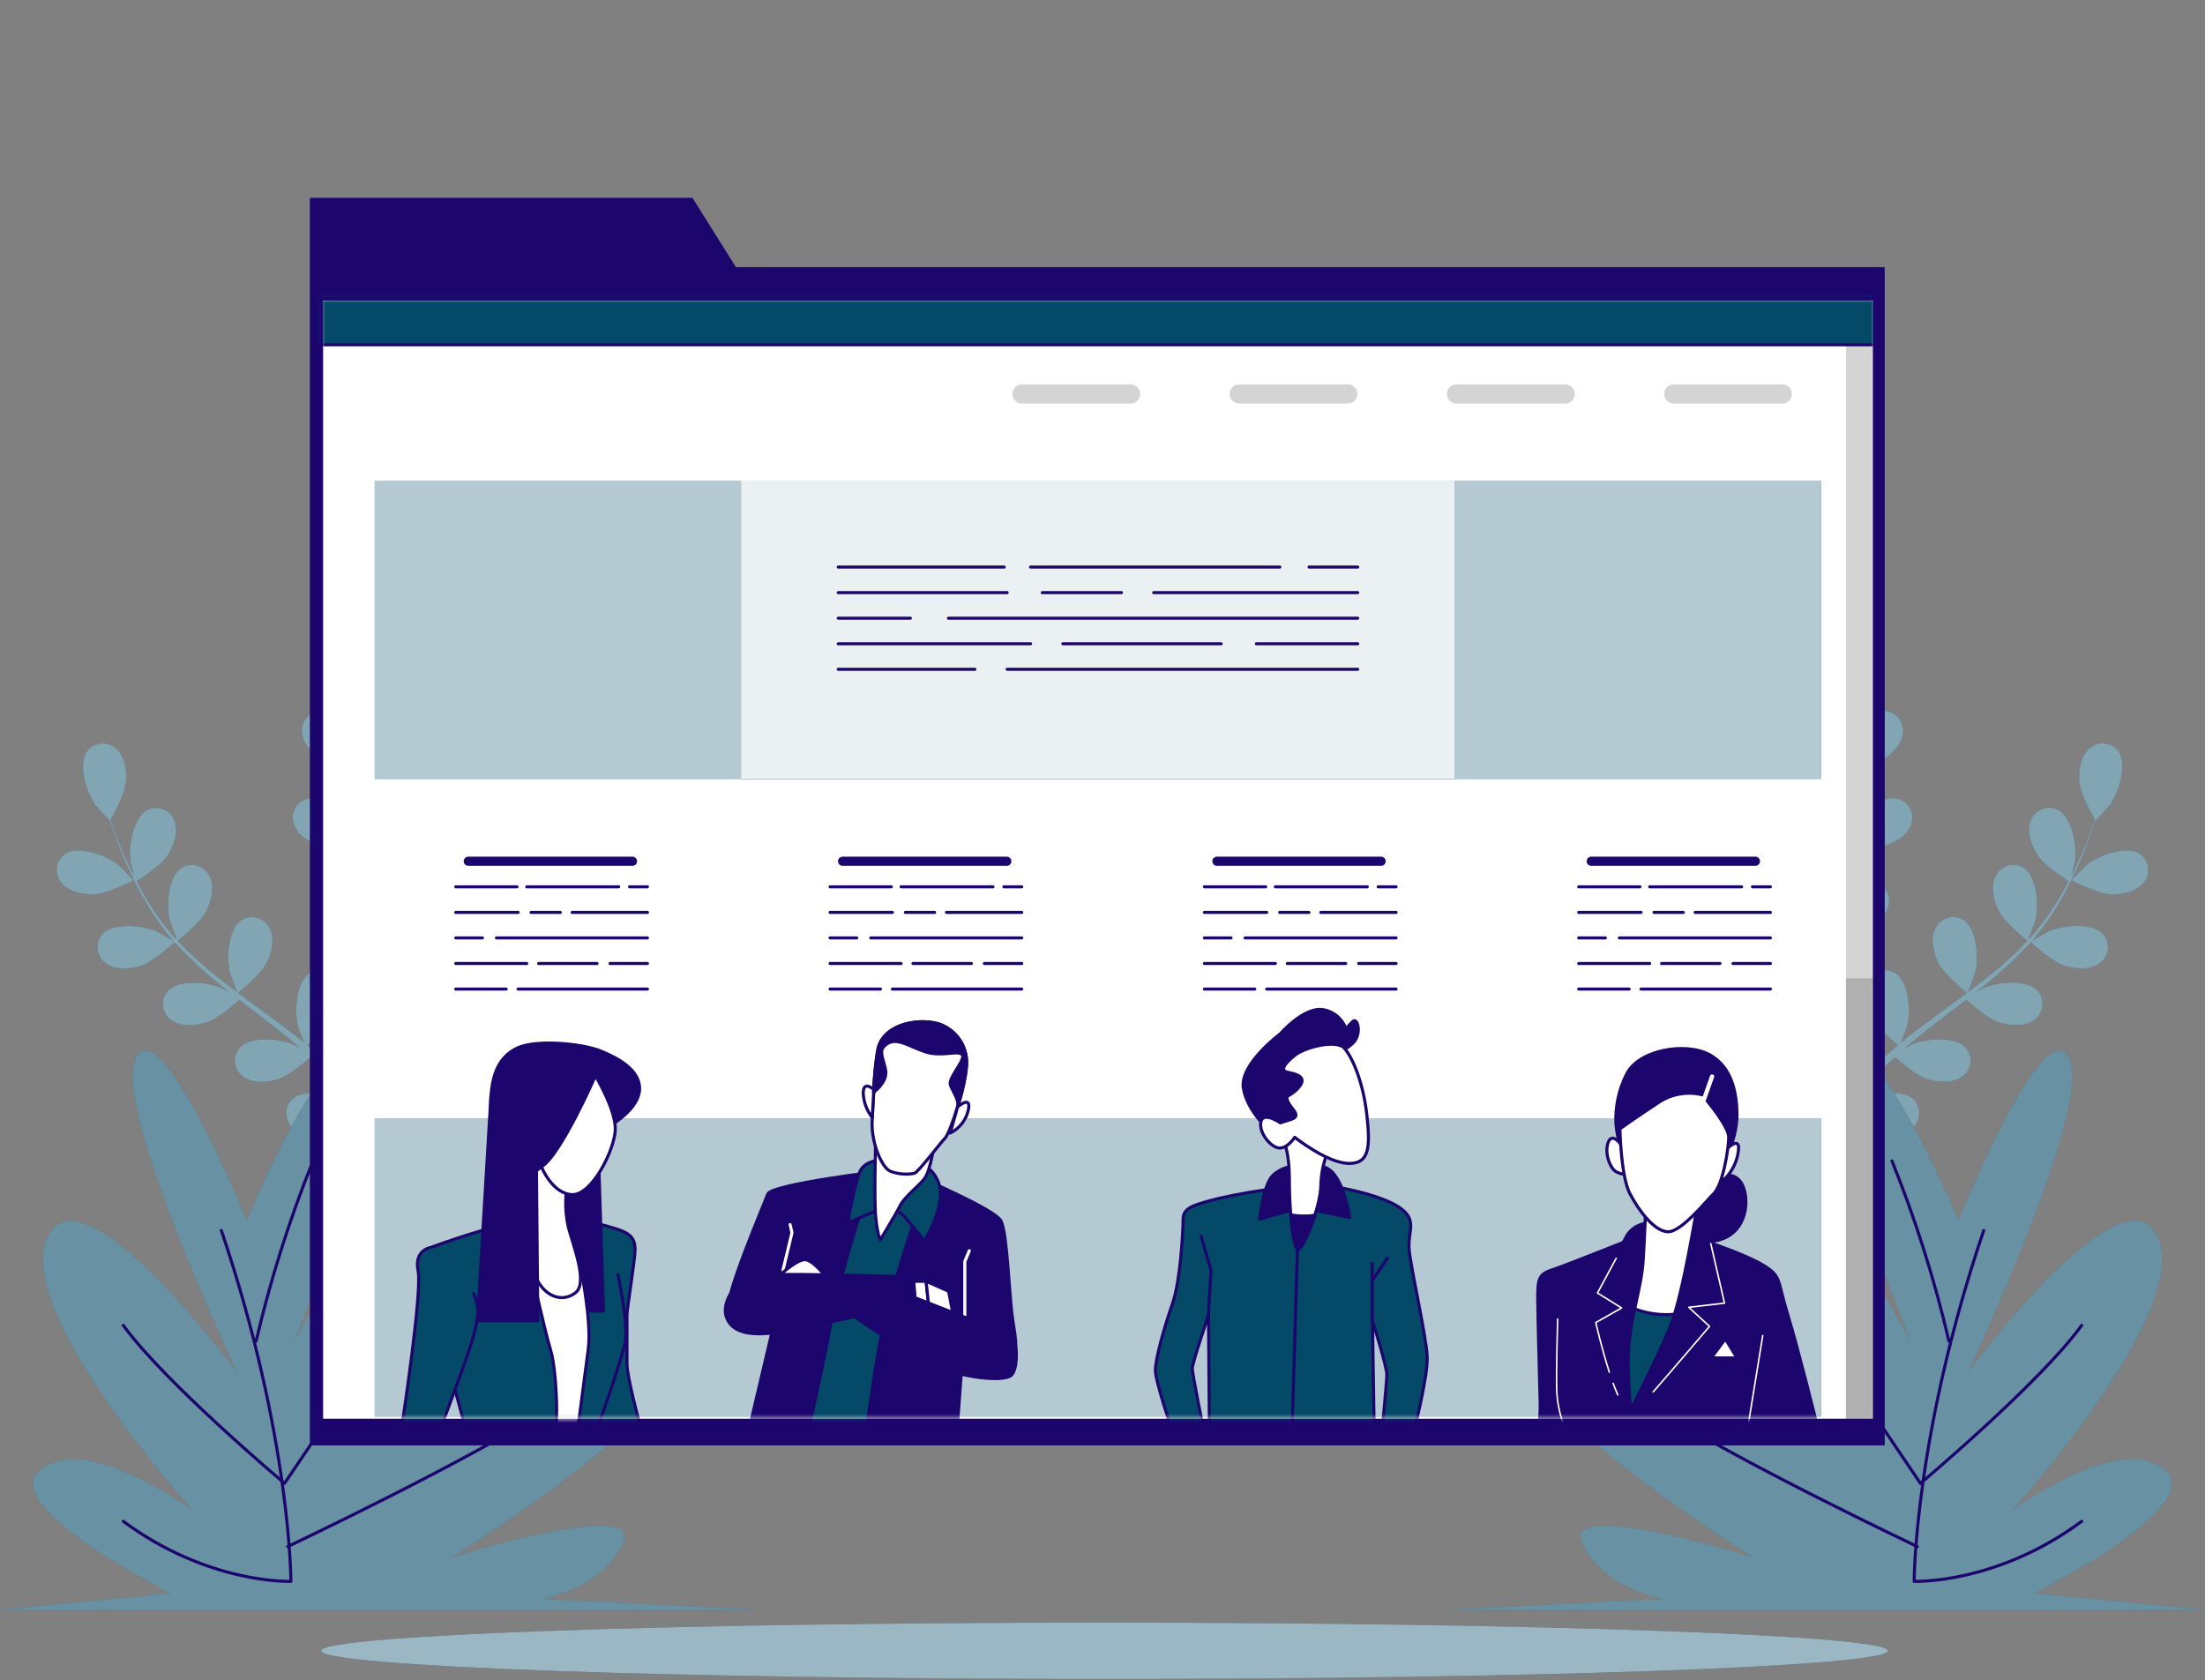 <svg width="492" height="375" viewBox="0 0 492 375" fill="none" xmlns="http://www.w3.org/2000/svg">
<rect x="0" y="0" width="492" height="375" fill="#808080" stroke="none"/>
<path d="M421.245 368.383C421.245 371.871 342.944 374.683 246.457 374.683C149.969 374.683 71.657 371.871 71.657 368.383C71.657 364.896 149.957 362.096 246.457 362.096C342.956 362.096 421.245 364.907 421.245 368.383Z" fill="#044A68"/>
<path opacity="0.6" d="M421.245 368.383C421.245 371.871 342.944 374.683 246.457 374.683C149.969 374.683 71.657 371.871 71.657 368.383C71.657 364.896 149.957 362.096 246.457 362.096C342.956 362.096 421.245 364.907 421.245 368.383Z" fill="white"/>
<path d="M81.124 172.015C81.195 172.015 80.306 167.59 80.211 167.27C79.19 164.114 75.358 158.609 71.633 158.609C71.015 158.629 70.408 158.778 69.852 159.046C69.295 159.315 68.801 159.698 68.401 160.17C68.002 160.642 67.707 161.193 67.534 161.786C67.361 162.38 67.314 163.003 67.398 163.616C67.671 166.226 70.02 168.456 72.143 169.738C74.635 171.292 81.124 172.015 81.124 172.015Z" fill="#044A68"/>
<path d="M88.325 142.214C84.826 143.472 83.094 149.949 83.2 153.271C83.2 153.556 83.865 158.016 83.936 158.016H84.007C83.722 159.037 83.426 160.128 83.129 161.338C82.607 163.569 82.038 166.084 81.599 168.884C81.09 171.883 80.757 174.909 80.602 177.947C80.419 181.352 80.534 184.766 80.946 188.15C80.951 188.19 80.951 188.229 80.946 188.269C80.495 187.284 79.119 184.567 78.989 184.366C77.162 181.59 72.013 177.248 68.418 178.28C67.829 178.461 67.285 178.765 66.82 179.17C66.356 179.576 65.982 180.074 65.722 180.633C65.463 181.192 65.324 181.8 65.314 182.416C65.304 183.033 65.424 183.644 65.666 184.212C66.615 186.667 69.462 188.186 71.847 188.874C74.54 189.633 80.543 188.732 81.017 188.66C81.532 192.09 82.269 195.482 83.224 198.816C83.782 200.761 84.41 202.707 85.027 204.641C84.612 203.798 84.221 203.051 84.161 202.956C82.334 200.18 77.185 195.838 73.591 196.87C73.002 197.052 72.457 197.355 71.993 197.76C71.528 198.166 71.154 198.664 70.895 199.224C70.635 199.783 70.496 200.39 70.487 201.007C70.477 201.623 70.597 202.235 70.838 202.802C71.787 205.246 74.635 206.776 77.019 207.453C79.404 208.129 84.576 207.453 85.929 207.286C86.178 208.022 86.427 208.769 86.688 209.505C87.875 213.064 89.156 216.623 90.247 220.111C90.639 221.297 90.971 222.579 91.315 223.813C90.947 223.065 90.615 222.436 90.556 222.353C88.741 219.565 83.58 215.235 79.997 216.267C79.407 216.448 78.861 216.75 78.395 217.155C77.93 217.56 77.554 218.058 77.294 218.617C77.033 219.177 76.893 219.785 76.882 220.402C76.872 221.019 76.991 221.631 77.233 222.199C78.182 224.643 81.041 226.173 83.426 226.85C85.81 227.526 90.473 226.933 92.086 226.707C92.407 227.977 92.727 229.258 92.976 230.504C93.118 231.358 93.32 232.165 93.427 233.043L93.783 235.581C93.949 237.207 94.139 238.88 94.257 240.469C94.352 241.584 94.423 242.64 94.495 243.696C94.127 242.51 93.308 240.054 93.308 239.864C91.995 237.254 90.034 235.024 87.614 233.387C87.479 233.089 87.32 232.804 87.139 232.532C86.801 232.015 86.358 231.575 85.838 231.24C85.319 230.905 84.735 230.683 84.125 230.587C83.514 230.492 82.89 230.527 82.294 230.688C81.697 230.849 81.141 231.134 80.662 231.524C77.85 233.956 78.55 240.623 79.843 243.684C79.914 243.862 81.029 245.737 81.646 246.899L80.139 245.025C79.096 243.755 78.028 242.522 76.889 241.193C76.304 240.576 75.722 239.947 75.145 239.307C74.575 238.666 73.899 238.061 73.27 237.42C71.776 235.985 70.198 234.597 68.525 233.244C69.64 232.331 73.519 229.056 74.635 226.826C75.75 224.596 76.545 221.475 75.382 219.115C75.127 218.553 74.756 218.051 74.294 217.642C73.832 217.233 73.289 216.926 72.701 216.74C72.112 216.554 71.491 216.494 70.878 216.564C70.265 216.634 69.674 216.832 69.142 217.145C65.986 219.115 65.666 225.818 66.484 229.009C66.484 229.211 67.386 231.465 67.872 232.687C66.888 231.868 65.915 231.061 64.895 230.314C61.952 228.048 58.963 225.841 55.878 223.623L53.114 221.57C53.505 221.25 58.203 217.454 59.461 214.95C60.576 212.732 61.371 209.6 60.209 207.251C59.954 206.687 59.584 206.182 59.121 205.771C58.659 205.359 58.115 205.05 57.525 204.863C56.935 204.676 56.312 204.616 55.697 204.686C55.082 204.756 54.489 204.955 53.956 205.27C50.812 207.251 50.492 213.942 51.311 217.133C51.37 217.371 52.592 220.598 52.948 221.404C50.919 219.898 48.914 218.379 47.016 216.801C44.42 214.675 41.963 212.385 39.66 209.944C39.839 209.802 44.762 205.851 46.043 203.3C47.158 201.082 47.953 197.95 46.791 195.589C46.534 195.03 46.163 194.531 45.701 194.124C45.239 193.717 44.698 193.412 44.111 193.228C43.524 193.043 42.905 192.984 42.294 193.053C41.682 193.123 41.093 193.32 40.562 193.631C37.406 195.613 37.098 202.316 37.905 205.495C37.964 205.709 38.889 208.176 39.364 209.327L39.186 209.446C36.932 206.926 34.907 204.21 33.136 201.331C32.151 199.765 31.285 198.199 30.478 196.668C31.474 196.028 35.971 193.109 37.383 190.879C38.794 188.649 39.874 185.766 38.972 183.298C38.779 182.718 38.468 182.185 38.057 181.733C37.647 181.28 37.147 180.918 36.589 180.669C36.031 180.42 35.428 180.29 34.817 180.287C34.206 180.284 33.601 180.409 33.041 180.652C29.695 182.266 28.639 188.957 29.102 192.184C29.102 192.362 29.576 194.153 29.932 195.446C29.576 194.758 29.197 194.035 28.876 193.358C27.69 190.831 26.682 188.435 25.851 186.311C25.389 185.125 24.985 183.939 24.665 182.942C25.305 181.815 27.856 177.2 28.093 174.637C28.331 172.075 27.951 168.955 26.017 167.175C25.576 166.742 25.048 166.406 24.469 166.189C23.889 165.973 23.27 165.88 22.653 165.918C22.035 165.957 21.433 166.124 20.884 166.41C20.336 166.696 19.853 167.094 19.468 167.579C17.25 170.556 19.374 176.927 21.296 179.632C21.462 179.869 24.475 183.191 24.511 183.191V183.12C24.843 184.128 25.199 185.196 25.626 186.371C26.421 188.518 27.334 190.938 28.509 193.489C29.741 196.273 31.135 198.983 32.685 201.604C34.412 204.542 36.397 207.321 38.617 209.908L38.7 209.991C37.774 209.422 35.14 207.915 34.915 207.82C31.866 206.503 25.187 205.768 22.743 208.568C22.35 209.045 22.062 209.6 21.898 210.195C21.734 210.791 21.697 211.415 21.79 212.026C21.883 212.637 22.103 213.222 22.437 213.742C22.771 214.262 23.211 214.706 23.727 215.045C25.863 216.564 29.09 216.232 31.451 215.52C34.12 214.678 38.569 210.608 38.984 210.288C41.305 212.866 43.794 215.288 46.435 217.537C47.965 218.854 49.543 220.135 51.18 221.404C50.362 220.942 49.626 220.526 49.519 220.479C46.47 219.162 39.803 218.426 37.359 221.226C36.964 221.702 36.674 222.256 36.507 222.852C36.341 223.447 36.303 224.071 36.395 224.683C36.487 225.295 36.707 225.88 37.04 226.4C37.374 226.921 37.814 227.365 38.332 227.704C40.479 229.222 43.694 228.89 46.067 228.178C48.44 227.467 52.367 224.026 53.399 223.113L55.249 224.56C58.239 226.85 61.181 229.116 64.088 231.429C65.096 232.248 66.057 233.078 67.03 233.92C66.306 233.505 65.689 233.161 65.583 233.114C62.534 231.809 55.866 231.061 53.422 233.873C53.027 234.349 52.737 234.903 52.571 235.498C52.405 236.094 52.366 236.718 52.458 237.33C52.55 237.941 52.77 238.526 53.104 239.047C53.438 239.568 53.878 240.012 54.395 240.351C56.543 241.869 59.758 241.537 62.13 240.813C64.503 240.09 68.062 236.993 69.249 235.925C70.21 236.803 71.182 237.693 72.084 238.595C72.677 239.224 73.27 239.781 73.864 240.457L75.56 242.391C76.604 243.649 77.672 244.942 78.656 246.199C79.345 247.077 79.985 247.92 80.638 248.762C79.641 247.943 77.66 246.389 77.47 246.259C74.658 244.491 68.181 242.759 65.334 245.155C64.874 245.568 64.507 246.073 64.255 246.637C64.003 247.201 63.873 247.812 63.873 248.43C63.873 249.047 64.003 249.658 64.255 250.222C64.507 250.787 64.874 251.291 65.334 251.704C67.22 253.531 70.447 253.721 72.903 253.341C75.596 252.926 80.484 249.782 81.089 249.343C82.156 250.743 83.177 252.119 84.126 253.424C87.412 257.968 89.975 261.883 91.73 264.636L91.908 264.92L94.186 263.817L93.83 263.271C91.991 260.531 89.322 256.639 85.893 252.119C84.826 250.684 83.639 249.189 82.417 247.647C83.686 246.261 84.875 244.803 85.976 243.281C88.586 244.301 94.032 244.337 94.732 244.337C94.85 246.104 94.945 247.813 95.005 249.426C95.242 255.038 95.218 259.712 95.171 262.975C95.171 263.105 95.171 263.224 95.171 263.354L97.674 262.168C97.674 258.917 97.544 254.528 97.223 249.331C97.105 247.552 96.95 245.642 96.784 243.684C97.472 243.518 103.131 242.059 105.267 240.351C107.212 238.808 109.253 236.293 109.182 233.671C109.187 233.053 109.061 232.442 108.814 231.875C108.566 231.309 108.203 230.801 107.746 230.385C107.289 229.969 106.75 229.653 106.164 229.459C105.577 229.265 104.956 229.196 104.341 229.258C100.64 229.733 97.555 235.676 96.95 238.951C96.95 239.141 96.749 241.323 96.677 242.617C96.606 241.822 96.535 241.051 96.452 240.244C96.286 238.618 96.072 237.005 95.859 235.261C95.716 234.431 95.574 233.576 95.444 232.722C95.313 231.868 95.088 230.99 94.91 230.124C94.459 228.095 93.913 226.067 93.308 224.038C94.732 223.896 99.786 223.302 101.945 222.057C104.104 220.811 106.489 218.652 106.821 216.042C106.918 215.432 106.886 214.809 106.727 214.212C106.568 213.616 106.285 213.06 105.897 212.58C105.508 212.1 105.024 211.707 104.474 211.426C103.924 211.146 103.321 210.985 102.704 210.952C98.979 210.857 95.017 216.267 93.925 219.411C93.854 219.601 93.32 221.938 93.059 223.231C92.679 222.045 92.323 220.799 91.873 219.577C90.686 216.018 89.346 212.542 88.041 209.019L86.854 205.78C87.365 205.78 93.379 205.163 95.8 203.763C97.947 202.577 100.343 200.358 100.676 197.748C100.775 197.138 100.744 196.514 100.586 195.917C100.427 195.32 100.145 194.763 99.756 194.282C99.367 193.802 98.882 193.409 98.331 193.129C97.78 192.849 97.176 192.689 96.559 192.658C92.834 192.564 88.871 197.985 87.78 201.117C87.697 201.355 86.937 204.676 86.783 205.59C85.929 203.217 85.099 200.844 84.41 198.472C83.42 195.265 82.627 192 82.038 188.696C82.275 188.696 88.563 188.103 91.042 186.679C93.19 185.433 95.586 183.262 95.918 180.652C96.016 180.042 95.983 179.418 95.823 178.82C95.663 178.223 95.379 177.666 94.99 177.186C94.6 176.706 94.114 176.313 93.563 176.034C93.011 175.754 92.407 175.593 91.79 175.563C88.076 175.468 84.114 180.89 83.022 184.022C82.951 184.223 82.37 186.798 82.121 188.02H81.907C81.417 184.678 81.227 181.299 81.338 177.924C81.338 176.073 81.516 174.293 81.694 172.573C82.88 172.573 88.278 172.573 90.651 171.553C93.023 170.533 95.539 168.658 96.156 166.107C96.32 165.51 96.357 164.884 96.263 164.272C96.169 163.659 95.947 163.073 95.611 162.553C95.275 162.032 94.832 161.588 94.313 161.25C93.794 160.912 93.209 160.687 92.596 160.591C88.907 160.093 84.375 165.04 82.951 168.029C82.868 168.195 82.263 169.939 81.836 171.221C81.919 170.438 82.002 169.643 82.109 168.848C82.489 166.06 82.999 163.533 83.473 161.291C83.758 160.021 84.031 158.918 84.304 157.815C85.49 157.222 90.141 154.789 91.742 152.808C93.344 150.827 94.744 147.992 94.115 145.441C93.984 144.827 93.724 144.248 93.351 143.743C92.978 143.238 92.501 142.819 91.953 142.513C91.404 142.207 90.797 142.022 90.171 141.971C89.546 141.919 88.916 142.002 88.325 142.214Z" fill="#044A68"/>
<path d="M21.082 199.564C23.988 199.445 29.802 196.456 29.814 196.456C29.825 196.456 26.681 193.229 26.456 193.039C23.858 190.975 17.618 188.495 14.521 190.559C14.017 190.915 13.592 191.373 13.276 191.904C12.96 192.434 12.759 193.025 12.687 193.638C12.614 194.251 12.671 194.873 12.854 195.463C13.037 196.052 13.343 196.597 13.75 197.061C15.423 199.089 18.638 199.659 21.082 199.564Z" fill="#044A68"/>
<g opacity="0.5">
<path d="M81.124 172.015C81.196 172.015 80.306 167.59 80.211 167.27C79.191 164.114 75.359 158.609 71.633 158.609C71.016 158.629 70.409 158.778 69.852 159.046C69.295 159.315 68.801 159.698 68.402 160.17C68.002 160.642 67.707 161.193 67.534 161.786C67.361 162.38 67.315 163.003 67.398 163.616C67.671 166.226 70.02 168.456 72.144 169.738C74.635 171.292 81.124 172.015 81.124 172.015Z" fill="white"/>
<path d="M88.326 142.214C84.826 143.472 83.094 149.949 83.201 153.271C83.201 153.556 83.865 158.016 83.936 158.016H84.007C83.723 159.037 83.426 160.128 83.129 161.338C82.607 163.569 82.038 166.084 81.599 168.884C81.09 171.883 80.757 174.909 80.602 177.947C80.419 181.352 80.534 184.766 80.947 188.15C80.951 188.19 80.951 188.229 80.947 188.269C80.496 187.284 79.12 184.567 78.989 184.366C77.162 181.59 72.013 177.248 68.418 178.28C67.829 178.461 67.285 178.765 66.82 179.17C66.356 179.576 65.982 180.074 65.722 180.633C65.463 181.192 65.324 181.8 65.314 182.416C65.304 183.033 65.424 183.644 65.666 184.212C66.615 186.667 69.462 188.186 71.847 188.874C74.54 189.633 80.543 188.732 81.018 188.66C81.532 192.09 82.269 195.482 83.224 198.816C83.782 200.761 84.411 202.707 85.028 204.641C84.612 203.798 84.221 203.051 84.162 202.956C82.335 200.18 77.186 195.838 73.591 196.87C73.002 197.052 72.457 197.355 71.993 197.76C71.529 198.166 71.154 198.664 70.895 199.224C70.635 199.783 70.496 200.39 70.487 201.007C70.477 201.623 70.597 202.235 70.839 202.802C71.788 205.246 74.635 206.776 77.02 207.453C79.404 208.129 84.577 207.453 85.929 207.286C86.178 208.022 86.427 208.769 86.689 209.505C87.875 213.064 89.156 216.623 90.248 220.111C90.639 221.297 90.971 222.579 91.315 223.813C90.948 223.065 90.615 222.436 90.556 222.353C88.741 219.565 83.58 215.235 79.997 216.267C79.407 216.448 78.862 216.75 78.396 217.155C77.93 217.56 77.555 218.058 77.294 218.617C77.033 219.177 76.893 219.785 76.883 220.402C76.872 221.019 76.992 221.631 77.233 222.199C78.182 224.643 81.041 226.173 83.426 226.85C85.811 227.526 90.473 226.933 92.087 226.707C92.407 227.977 92.727 229.258 92.976 230.504C93.119 231.358 93.32 232.165 93.427 233.043L93.783 235.581C93.949 237.207 94.139 238.88 94.257 240.469C94.353 241.584 94.424 242.64 94.495 243.696C94.127 242.51 93.308 240.054 93.308 239.864C91.995 237.254 90.034 235.024 87.614 233.387C87.479 233.089 87.32 232.804 87.139 232.532C86.801 232.015 86.358 231.575 85.839 231.24C85.319 230.905 84.736 230.683 84.125 230.587C83.514 230.492 82.89 230.527 82.294 230.688C81.697 230.849 81.141 231.134 80.662 231.524C77.85 233.956 78.55 240.623 79.843 243.684C79.914 243.862 81.029 245.737 81.646 246.899L80.14 245.025C79.096 243.755 78.028 242.522 76.889 241.193C76.304 240.576 75.722 239.947 75.145 239.307C74.576 238.666 73.899 238.061 73.271 237.42C71.776 235.985 70.198 234.597 68.525 233.244C69.64 232.331 73.52 229.056 74.635 226.826C75.75 224.596 76.545 221.475 75.382 219.115C75.127 218.553 74.756 218.051 74.294 217.642C73.832 217.233 73.289 216.926 72.701 216.74C72.112 216.554 71.492 216.494 70.878 216.564C70.265 216.634 69.674 216.832 69.142 217.145C65.986 219.115 65.666 225.818 66.485 229.009C66.485 229.211 67.386 231.465 67.873 232.687C66.888 231.868 65.915 231.061 64.895 230.314C61.953 228.048 58.963 225.841 55.878 223.623L53.114 221.57C53.506 221.25 58.204 217.454 59.461 214.95C60.577 212.732 61.371 209.6 60.209 207.251C59.955 206.687 59.584 206.182 59.122 205.771C58.659 205.359 58.115 205.05 57.525 204.863C56.935 204.676 56.312 204.616 55.698 204.686C55.083 204.756 54.489 204.955 53.956 205.27C50.813 207.251 50.492 213.942 51.311 217.133C51.37 217.371 52.592 220.598 52.948 221.404C50.919 219.898 48.914 218.379 47.016 216.801C44.42 214.675 41.963 212.385 39.661 209.944C39.839 209.802 44.762 205.851 46.043 203.3C47.159 201.082 47.953 197.95 46.791 195.589C46.534 195.03 46.163 194.531 45.701 194.124C45.24 193.717 44.698 193.412 44.111 193.228C43.524 193.043 42.905 192.984 42.294 193.053C41.683 193.123 41.093 193.32 40.562 193.631C37.407 195.613 37.098 202.316 37.905 205.495C37.964 205.709 38.89 208.176 39.364 209.327L39.186 209.446C36.932 206.926 34.908 204.21 33.136 201.331C32.151 199.765 31.285 198.199 30.478 196.668C31.475 196.028 35.971 193.109 37.383 190.879C38.795 188.649 39.874 185.766 38.973 183.298C38.78 182.718 38.468 182.185 38.058 181.733C37.648 181.28 37.147 180.918 36.589 180.669C36.031 180.42 35.428 180.29 34.817 180.287C34.206 180.284 33.601 180.409 33.041 180.652C29.695 182.266 28.639 188.957 29.102 192.184C29.102 192.362 29.577 194.153 29.933 195.446C29.577 194.758 29.197 194.035 28.877 193.358C27.69 190.831 26.682 188.435 25.851 186.311C25.389 185.125 24.985 183.939 24.665 182.942C25.306 181.815 27.856 177.2 28.094 174.637C28.331 172.075 27.951 168.955 26.017 167.175C25.576 166.742 25.049 166.406 24.469 166.189C23.889 165.973 23.271 165.88 22.653 165.918C22.036 165.957 21.433 166.124 20.884 166.41C20.336 166.696 19.854 167.094 19.469 167.579C17.25 170.556 19.374 176.927 21.296 179.632C21.462 179.869 24.475 183.191 24.511 183.191V183.12C24.843 184.128 25.199 185.196 25.626 186.371C26.421 188.518 27.334 190.938 28.509 193.489C29.741 196.273 31.136 198.983 32.685 201.604C34.412 204.542 36.398 207.321 38.617 209.908L38.7 209.991C37.774 209.422 35.141 207.915 34.915 207.82C31.866 206.503 25.187 205.768 22.743 208.568C22.35 209.045 22.062 209.6 21.898 210.195C21.734 210.791 21.697 211.415 21.79 212.026C21.883 212.637 22.104 213.222 22.437 213.742C22.771 214.262 23.211 214.706 23.728 215.045C25.863 216.564 29.09 216.232 31.451 215.52C34.12 214.678 38.569 210.608 38.984 210.288C41.305 212.866 43.794 215.288 46.435 217.537C47.965 218.854 49.543 220.135 51.18 221.404C50.362 220.942 49.626 220.526 49.52 220.479C46.471 219.162 39.803 218.426 37.359 221.226C36.964 221.702 36.674 222.256 36.508 222.852C36.342 223.447 36.303 224.071 36.395 224.683C36.487 225.295 36.707 225.88 37.041 226.4C37.374 226.921 37.815 227.365 38.332 227.704C40.479 229.222 43.694 228.89 46.067 228.178C48.44 227.467 52.367 224.026 53.399 223.113L55.25 224.56C58.239 226.85 61.181 229.116 64.088 231.429C65.097 232.248 66.058 233.078 67.03 233.92C66.307 233.505 65.69 233.161 65.583 233.114C62.534 231.809 55.867 231.061 53.423 233.873C53.028 234.349 52.737 234.903 52.571 235.498C52.405 236.094 52.367 236.718 52.458 237.33C52.55 237.941 52.77 238.526 53.104 239.047C53.438 239.568 53.878 240.012 54.395 240.351C56.543 241.869 59.758 241.537 62.131 240.813C64.503 240.09 68.062 236.993 69.249 235.925C70.21 236.803 71.183 237.693 72.084 238.595C72.677 239.224 73.271 239.781 73.864 240.457L75.56 242.391C76.604 243.649 77.672 244.942 78.657 246.199C79.345 247.077 79.986 247.92 80.638 248.762C79.641 247.943 77.66 246.389 77.47 246.259C74.659 244.491 68.181 242.759 65.334 245.155C64.874 245.568 64.507 246.073 64.255 246.637C64.004 247.201 63.874 247.812 63.874 248.43C63.874 249.047 64.004 249.658 64.255 250.222C64.507 250.787 64.874 251.291 65.334 251.704C67.22 253.531 70.447 253.721 72.903 253.341C75.596 252.926 80.484 249.782 81.089 249.343C82.157 250.743 83.177 252.119 84.126 253.424C87.412 257.968 89.975 261.883 91.731 264.636L91.909 264.92L94.186 263.817L93.831 263.271C91.992 260.531 89.322 256.639 85.894 252.119C84.826 250.684 83.639 249.189 82.418 247.647C83.687 246.261 84.875 244.803 85.977 243.281C88.587 244.301 94.032 244.337 94.732 244.337C94.851 246.104 94.946 247.813 95.005 249.426C95.242 255.038 95.219 259.712 95.171 262.975C95.171 263.105 95.171 263.224 95.171 263.354L97.674 262.168C97.674 258.917 97.544 254.528 97.224 249.331C97.105 247.552 96.951 245.642 96.784 243.684C97.473 243.518 103.132 242.059 105.267 240.351C107.213 238.808 109.253 236.293 109.182 233.671C109.187 233.053 109.061 232.442 108.814 231.875C108.567 231.309 108.203 230.801 107.746 230.385C107.29 229.969 106.751 229.653 106.164 229.459C105.577 229.265 104.957 229.196 104.342 229.258C100.64 229.733 97.556 235.676 96.951 238.951C96.951 239.141 96.749 241.323 96.678 242.617C96.607 241.822 96.535 241.051 96.452 240.244C96.286 238.618 96.073 237.005 95.859 235.261C95.717 234.431 95.574 233.576 95.444 232.722C95.313 231.868 95.088 230.99 94.91 230.124C94.459 228.095 93.913 226.067 93.308 224.038C94.732 223.896 99.786 223.302 101.945 222.057C104.104 220.811 106.489 218.652 106.821 216.042C106.919 215.432 106.887 214.809 106.727 214.212C106.568 213.616 106.285 213.06 105.897 212.58C105.509 212.1 105.024 211.707 104.474 211.426C103.924 211.146 103.321 210.985 102.705 210.952C98.979 210.857 95.017 216.267 93.925 219.411C93.854 219.601 93.32 221.938 93.059 223.231C92.68 222.045 92.324 220.799 91.873 219.577C90.687 216.018 89.346 212.542 88.041 209.019L86.855 205.78C87.365 205.78 93.38 205.163 95.8 203.763C97.947 202.577 100.344 200.358 100.676 197.748C100.775 197.138 100.744 196.514 100.586 195.917C100.428 195.32 100.145 194.763 99.756 194.282C99.368 193.802 98.882 193.409 98.331 193.129C97.78 192.849 97.176 192.689 96.559 192.658C92.834 192.564 88.871 197.985 87.78 201.117C87.697 201.355 86.938 204.676 86.783 205.59C85.929 203.217 85.099 200.844 84.411 198.472C83.42 195.265 82.627 192 82.038 188.696C82.275 188.696 88.563 188.103 91.043 186.679C93.19 185.433 95.586 183.262 95.918 180.652C96.016 180.042 95.984 179.418 95.824 178.82C95.664 178.223 95.38 177.666 94.99 177.186C94.601 176.706 94.114 176.313 93.563 176.034C93.012 175.754 92.407 175.593 91.79 175.563C88.077 175.468 84.114 180.89 83.023 184.022C82.951 184.223 82.37 186.798 82.121 188.02H81.907C81.417 184.678 81.227 181.299 81.338 177.924C81.338 176.073 81.516 174.293 81.694 172.573C82.88 172.573 88.278 172.573 90.651 171.553C93.024 170.533 95.539 168.658 96.156 166.107C96.32 165.51 96.357 164.884 96.263 164.272C96.169 163.659 95.947 163.073 95.611 162.553C95.275 162.032 94.833 161.588 94.313 161.25C93.794 160.912 93.209 160.687 92.597 160.591C88.907 160.093 84.375 165.04 82.951 168.029C82.868 168.195 82.263 169.939 81.836 171.221C81.919 170.438 82.002 169.643 82.109 168.848C82.489 166.06 82.999 163.533 83.473 161.291C83.758 160.021 84.031 158.918 84.304 157.815C85.49 157.222 90.141 154.789 91.742 152.808C93.344 150.827 94.744 147.992 94.115 145.441C93.984 144.827 93.724 144.248 93.351 143.743C92.978 143.238 92.501 142.819 91.953 142.513C91.405 142.207 90.797 142.022 90.172 141.971C89.546 141.919 88.917 142.002 88.326 142.214Z" fill="white"/>
<path d="M21.082 199.564C23.989 199.445 29.802 196.456 29.814 196.456C29.826 196.456 26.682 193.229 26.456 193.039C23.858 190.975 17.618 188.495 14.521 190.559C14.017 190.915 13.593 191.373 13.277 191.904C12.96 192.434 12.76 193.025 12.687 193.638C12.614 194.251 12.671 194.873 12.854 195.463C13.038 196.052 13.343 196.597 13.75 197.061C15.423 199.089 18.638 199.659 21.082 199.564Z" fill="white"/>
</g>
<path d="M55.024 272.348C55.024 272.348 72.665 229.828 82.536 231.679C92.406 233.53 65.606 299.468 65.606 299.468C65.606 299.468 96.642 240.921 117.807 240.921C138.972 240.921 110.048 305.625 83.248 327.194C83.248 327.194 125.566 281.589 150.266 291.46C174.966 301.331 100.877 347.54 100.877 347.54C100.877 347.54 143.907 333.98 138.972 344.455C134.036 354.931 120.666 356.782 120.666 356.782L169.307 359.249H0L38.094 355.548C38.094 355.548 -1.412 335.83 9.147 327.81C19.706 319.791 43.006 337.052 43.006 337.052C43.006 337.052 2.8 292.682 10.559 276.049C18.318 259.416 52.888 306.242 52.888 306.242C52.888 306.242 24.665 246.473 30.347 235.985C36.03 225.498 55.024 272.348 55.024 272.348Z" fill="#044A68"/>
<path opacity="0.4" d="M55.024 272.348C55.024 272.348 72.665 229.828 82.536 231.679C92.406 233.53 65.606 299.468 65.606 299.468C65.606 299.468 96.642 240.921 117.807 240.921C138.972 240.921 110.048 305.625 83.248 327.194C83.248 327.194 125.566 281.589 150.266 291.46C174.966 301.331 100.877 347.54 100.877 347.54C100.877 347.54 143.907 333.98 138.972 344.455C134.036 354.931 120.666 356.782 120.666 356.782L169.307 359.249H0L38.094 355.548C38.094 355.548 -1.412 335.83 9.147 327.81C19.706 319.791 43.006 337.052 43.006 337.052C43.006 337.052 2.8 292.682 10.559 276.049C18.318 259.416 52.888 306.242 52.888 306.242C52.888 306.242 24.665 246.473 30.347 235.985C36.03 225.498 55.024 272.348 55.024 272.348Z" fill="white"/>
<path d="M49.388 274.589C64.906 320.442 64.906 352.889 64.906 352.889C64.906 352.889 46.565 353.601 27.512 339.495" stroke="#1C056D" stroke-width="0.684" stroke-linecap="round" stroke-linejoin="round"/>
<path d="M57.148 299.277C60.342 285.57 64.585 272.128 69.842 259.071" stroke="#1C056D" stroke-width="0.684" stroke-linecap="round" stroke-linejoin="round"/>
<path d="M103.001 272.478L63.494 331.025C63.494 331.025 36.682 308.484 27.512 295.754" stroke="#1C056D" stroke-width="0.684" stroke-linecap="round" stroke-linejoin="round"/>
<path d="M64.195 345.13C64.195 345.13 105.812 325.377 122.754 314.095" stroke="#1C056D" stroke-width="0.684" stroke-linecap="round" stroke-linejoin="round"/>
<path d="M410.876 172.015C410.804 172.015 411.706 167.59 411.789 167.27C412.809 164.114 416.653 158.609 420.367 158.609C420.985 158.629 421.592 158.778 422.148 159.046C422.705 159.315 423.199 159.698 423.598 160.17C423.998 160.642 424.293 161.193 424.466 161.786C424.639 162.38 424.685 163.003 424.602 163.616C424.329 166.226 421.98 168.456 419.856 169.738C417.365 171.292 410.876 172.015 410.876 172.015Z" fill="#044A68"/>
<path d="M403.675 142.214C407.174 143.471 408.918 149.949 408.8 153.271C408.8 153.555 408.135 158.016 408.076 158.016H408.005C408.278 159.036 408.574 160.128 408.871 161.338C409.393 163.568 409.962 166.083 410.401 168.883C410.91 171.882 411.243 174.909 411.398 177.947C411.587 181.351 411.472 184.766 411.054 188.15C411.049 188.189 411.049 188.229 411.054 188.269C411.517 187.284 412.893 184.567 413.011 184.365C414.838 181.589 419.987 177.247 423.582 178.279C424.172 178.459 424.718 178.762 425.183 179.167C425.649 179.572 426.024 180.071 426.283 180.63C426.543 181.19 426.682 181.798 426.691 182.415C426.699 183.032 426.578 183.644 426.334 184.211C425.385 186.667 422.538 188.185 420.153 188.874C417.46 189.633 411.457 188.731 410.983 188.66C410.474 192.09 409.737 195.483 408.776 198.815C408.222 200.761 407.621 202.703 406.973 204.64C407.388 203.798 407.78 203.051 407.839 202.956C409.666 200.18 414.827 195.838 418.409 196.87C419 197.05 419.545 197.352 420.011 197.757C420.476 198.162 420.851 198.661 421.111 199.221C421.37 199.781 421.509 200.389 421.518 201.006C421.527 201.623 421.405 202.235 421.162 202.802C420.213 205.245 417.365 206.776 414.981 207.452C412.596 208.128 407.424 207.452 406.071 207.286L405.324 209.505C404.137 213.064 402.844 216.623 401.765 220.111C401.373 221.297 401.029 222.578 400.685 223.812C401.065 223.065 401.385 222.436 401.444 222.353C403.271 219.565 408.42 215.235 412.003 216.267C412.593 216.447 413.139 216.75 413.605 217.155C414.07 217.559 414.446 218.058 414.706 218.617C414.967 219.176 415.107 219.784 415.118 220.401C415.128 221.018 415.009 221.631 414.767 222.199C413.818 224.643 410.959 226.173 408.574 226.849C406.19 227.526 401.527 226.932 399.914 226.707C399.594 227.976 399.285 229.258 399.036 230.503C398.882 231.357 398.68 232.164 398.573 233.042L398.217 235.581C398.051 237.206 397.861 238.879 397.743 240.469C397.648 241.584 397.577 242.64 397.506 243.696C397.885 242.509 398.692 240.054 398.751 239.864C400.069 237.256 402.028 235.027 404.446 233.386C404.58 233.086 404.743 232.8 404.932 232.532C405.268 232.014 405.71 231.572 406.228 231.236C406.746 230.9 407.329 230.677 407.94 230.582C408.55 230.487 409.173 230.521 409.769 230.684C410.365 230.846 410.92 231.132 411.398 231.524C414.222 233.956 413.51 240.623 412.217 243.684C412.145 243.862 411.089 245.736 410.413 246.899C410.923 246.27 411.398 245.713 411.932 245.025C412.964 243.755 414.032 242.521 415.171 241.193L416.915 239.306C417.484 238.666 418.172 238.061 418.801 237.42C420.284 235.984 421.862 234.596 423.487 233.244C422.384 232.33 418.492 229.056 417.377 226.826C416.262 224.595 415.467 221.475 416.63 219.114C416.885 218.551 417.256 218.048 417.719 217.638C418.182 217.227 418.726 216.919 419.316 216.733C419.906 216.548 420.529 216.488 421.143 216.559C421.757 216.63 422.35 216.83 422.882 217.145C426.026 219.114 426.346 225.817 425.528 229.009C425.528 229.21 424.626 231.464 424.14 232.686C425.124 231.868 426.097 231.061 427.117 230.314C430.06 228.048 433.109 225.841 436.134 223.622L438.898 221.57C438.507 221.25 433.809 217.453 432.551 214.95C431.448 212.731 430.641 209.599 431.804 207.25C432.058 206.686 432.428 206.182 432.891 205.77C433.353 205.359 433.897 205.05 434.487 204.863C435.077 204.676 435.7 204.615 436.315 204.685C436.93 204.755 437.523 204.954 438.056 205.269C441.211 207.25 441.52 213.942 440.701 217.133C440.642 217.37 439.42 220.597 439.076 221.404C441.093 219.897 443.098 218.379 445.008 216.801C447.604 214.675 450.061 212.384 452.363 209.944C452.185 209.801 447.262 205.851 445.981 203.3C444.865 201.081 444.071 197.949 445.233 195.588C445.488 195.026 445.858 194.523 446.319 194.113C446.781 193.702 447.323 193.394 447.912 193.207C448.5 193.02 449.122 192.959 449.735 193.028C450.349 193.097 450.941 193.294 451.474 193.607C454.629 195.588 454.95 202.291 454.131 205.471C454.072 205.684 453.146 208.152 452.684 209.303C452.738 209.349 452.798 209.389 452.862 209.422C455.112 206.902 457.133 204.186 458.9 201.307C459.897 199.741 460.751 198.175 461.558 196.644C460.561 196.004 456.065 193.085 454.653 190.855C453.241 188.624 452.174 185.742 453.063 183.274C453.255 182.687 453.569 182.146 453.983 181.688C454.398 181.23 454.904 180.865 455.469 180.615C456.034 180.366 456.645 180.238 457.263 180.24C457.881 180.242 458.491 180.375 459.054 180.628C462.412 182.242 463.456 188.933 462.993 192.16C462.993 192.338 462.519 194.129 462.175 195.422C462.519 194.734 462.898 194.011 463.219 193.334C464.405 190.807 465.413 188.411 466.244 186.287C466.718 185.101 467.11 183.915 467.43 182.918C466.778 181.791 464.239 177.176 463.99 174.613C463.741 172.051 464.144 168.931 466.078 167.151C466.518 166.718 467.045 166.382 467.623 166.166C468.202 165.949 468.82 165.857 469.436 165.895C470.053 165.933 470.654 166.101 471.202 166.386C471.75 166.672 472.231 167.07 472.615 167.554C474.845 170.532 472.721 176.903 470.8 179.608C470.633 179.845 467.608 183.167 467.573 183.167V183.096C467.24 184.104 466.885 185.172 466.457 186.347C465.674 188.494 464.761 190.914 463.586 193.465C462.345 196.247 460.947 198.956 459.399 201.58C457.671 204.518 455.686 207.297 453.467 209.884L453.384 209.967C454.309 209.398 456.943 207.891 457.168 207.796C460.229 206.479 466.896 205.744 469.34 208.544C469.734 209.02 470.022 209.574 470.187 210.169C470.353 210.765 470.39 211.388 470.299 211.999C470.207 212.61 469.988 213.195 469.655 213.716C469.322 214.237 468.883 214.681 468.367 215.021C466.22 216.54 463.005 216.208 460.632 215.496C457.963 214.653 453.514 210.584 453.111 210.264C450.79 212.842 448.301 215.264 445.66 217.513C444.13 218.829 442.54 220.111 440.915 221.38C441.733 220.917 442.469 220.502 442.576 220.455C445.625 219.138 452.292 218.402 454.736 221.202C455.131 221.678 455.421 222.232 455.588 222.827C455.754 223.423 455.792 224.047 455.7 224.659C455.608 225.27 455.388 225.856 455.055 226.376C454.721 226.897 454.281 227.341 453.763 227.68C451.628 229.198 448.401 228.866 446.04 228.154C443.679 227.442 439.728 224.002 438.708 223.088C438.079 223.575 437.522 224.061 436.846 224.536C433.868 226.826 430.914 229.092 428.007 231.405C426.999 232.224 426.038 233.054 425.065 233.896L426.512 233.09C429.561 231.785 436.229 231.037 438.673 233.849C439.068 234.325 439.358 234.878 439.524 235.474C439.69 236.07 439.729 236.694 439.637 237.306C439.545 237.917 439.325 238.502 438.991 239.023C438.657 239.544 438.217 239.988 437.7 240.326C435.552 241.845 432.337 241.513 429.977 240.789C427.616 240.065 424.045 236.969 422.858 235.901C421.897 236.779 420.924 237.669 420.035 238.571C419.43 239.199 418.848 239.757 418.255 240.433L416.547 242.367C415.515 243.625 414.435 244.918 413.45 246.175C412.762 247.053 412.122 247.896 411.481 248.738C412.466 247.919 414.459 246.365 414.637 246.235C417.448 244.467 423.938 242.735 426.773 245.131C427.233 245.544 427.6 246.049 427.852 246.613C428.103 247.177 428.233 247.788 428.233 248.406C428.233 249.023 428.103 249.634 427.852 250.198C427.6 250.762 427.233 251.267 426.773 251.68C424.875 253.507 421.648 253.697 419.204 253.317C416.499 252.902 411.612 249.758 411.006 249.319C409.939 250.719 408.918 252.095 407.969 253.4C404.683 257.944 402.121 261.859 400.365 264.611C400.365 264.718 400.246 264.801 400.187 264.896L397.909 263.793L398.265 263.247C400.104 260.507 402.785 256.615 406.202 252.095C407.281 250.66 408.456 249.165 409.678 247.623C408.406 246.239 407.217 244.781 406.119 243.257C403.497 244.277 398.063 244.313 397.351 244.313C397.245 246.08 397.15 247.789 397.078 249.402C396.841 255.014 396.865 259.688 396.924 262.951V263.33L394.421 262.144C394.421 258.893 394.551 254.504 394.884 249.307C394.99 247.528 395.145 245.618 395.323 243.66C394.623 243.494 388.964 242.035 386.828 240.326C384.894 238.784 382.854 236.269 382.925 233.647C382.918 233.029 383.043 232.416 383.289 231.849C383.536 231.282 383.9 230.773 384.357 230.357C384.814 229.94 385.354 229.624 385.941 229.431C386.529 229.238 387.15 229.17 387.765 229.234C391.455 229.708 394.551 235.652 395.157 238.927C395.157 239.116 395.346 241.299 395.418 242.592C395.501 241.798 395.56 241.026 395.655 240.22C395.809 238.594 396.023 236.981 396.248 235.237C396.378 234.406 396.521 233.552 396.651 232.698C396.782 231.844 397.007 230.966 397.185 230.1C397.636 228.071 398.182 226.043 398.787 224.014C397.363 223.871 392.321 223.278 390.15 222.033C387.979 220.787 385.606 218.628 385.286 216.018C385.187 215.408 385.217 214.784 385.376 214.187C385.534 213.589 385.817 213.032 386.206 212.552C386.594 212.071 387.08 211.679 387.631 211.399C388.182 211.119 388.785 210.959 389.403 210.928C393.116 210.833 397.078 216.243 398.17 219.387C398.241 219.577 398.775 221.914 399.036 223.207C399.416 222.021 399.772 220.775 400.222 219.553C401.409 215.994 402.749 212.518 404.054 208.994C404.458 207.915 404.837 206.835 405.241 205.756C404.731 205.756 398.716 205.139 396.295 203.739C394.148 202.552 391.752 200.334 391.419 197.724C391.322 197.114 391.354 196.491 391.513 195.895C391.673 195.298 391.955 194.742 392.344 194.262C392.732 193.782 393.217 193.389 393.767 193.108C394.317 192.828 394.92 192.667 395.536 192.634C399.261 192.539 403.224 197.961 404.315 201.093C404.398 201.33 405.158 204.652 405.312 205.566C406.166 203.193 407.008 200.82 407.685 198.448C408.687 195.244 409.479 191.978 410.057 188.672C409.82 188.672 403.544 188.079 401.065 186.655C398.905 185.409 396.509 183.238 396.189 180.628C396.089 180.018 396.12 179.394 396.278 178.797C396.437 178.2 396.72 177.643 397.108 177.162C397.497 176.682 397.983 176.289 398.533 176.009C399.084 175.729 399.688 175.569 400.305 175.539C404.019 175.444 407.981 180.866 409.073 183.998C409.144 184.199 409.737 186.774 409.986 187.996H410.188C410.678 184.654 410.868 181.275 410.757 177.9C410.757 176.049 410.579 174.269 410.401 172.549C409.215 172.549 403.829 172.549 401.456 171.529C399.083 170.509 396.556 168.634 395.94 166.083C395.775 165.486 395.738 164.86 395.832 164.248C395.926 163.635 396.148 163.049 396.484 162.529C396.82 162.008 397.263 161.564 397.782 161.226C398.301 160.888 398.886 160.663 399.499 160.567C403.188 160.068 407.72 165.016 409.156 168.005C409.227 168.171 409.844 169.915 410.259 171.197C410.176 170.414 410.093 169.619 409.986 168.824C409.618 166.036 409.096 163.509 408.622 161.267C408.337 159.997 408.064 158.894 407.791 157.791C406.605 157.197 401.954 154.765 400.365 152.784C398.775 150.803 397.351 147.967 397.992 145.417C398.128 144.817 398.388 144.253 398.755 143.76C399.122 143.268 399.588 142.857 400.123 142.555C400.659 142.254 401.251 142.067 401.863 142.009C402.474 141.95 403.092 142.02 403.675 142.214Z" fill="#044A68"/>
<path d="M470.918 199.564C468.012 199.445 462.198 196.456 462.198 196.456C462.198 196.456 465.319 193.229 465.544 193.039C468.142 190.975 474.382 188.495 477.479 190.559C477.985 190.914 478.411 191.371 478.728 191.902C479.045 192.432 479.246 193.024 479.319 193.637C479.392 194.251 479.334 194.873 479.15 195.463C478.966 196.053 478.659 196.597 478.25 197.061C476.577 199.089 473.398 199.659 470.918 199.564Z" fill="#044A68"/>
<g opacity="0.5">
<path d="M410.876 172.016C410.804 172.016 411.706 167.591 411.789 167.271C412.809 164.115 416.653 158.61 420.367 158.61C420.985 158.63 421.592 158.779 422.148 159.047C422.705 159.316 423.199 159.699 423.598 160.171C423.998 160.643 424.293 161.194 424.466 161.787C424.639 162.381 424.685 163.004 424.602 163.617C424.329 166.227 421.98 168.457 419.856 169.739C417.365 171.293 410.876 172.016 410.876 172.016Z" fill="white"/>
<path d="M403.675 142.215C407.174 143.472 408.918 149.95 408.8 153.272C408.8 153.556 408.135 158.017 408.076 158.017H408.005C408.278 159.037 408.574 160.129 408.871 161.339C409.393 163.569 409.962 166.084 410.401 168.884C410.91 171.883 411.243 174.91 411.398 177.948C411.587 181.352 411.472 184.767 411.054 188.151C411.049 188.19 411.049 188.23 411.054 188.269C411.516 187.285 412.893 184.568 413.011 184.366C414.838 181.59 419.987 177.248 423.582 178.28C424.172 178.46 424.718 178.763 425.183 179.168C425.649 179.573 426.023 180.072 426.283 180.631C426.543 181.191 426.682 181.799 426.69 182.416C426.699 183.033 426.578 183.645 426.334 184.212C425.385 186.668 422.538 188.186 420.153 188.875C417.46 189.634 411.457 188.732 410.983 188.661C410.474 192.091 409.737 195.484 408.776 198.816C408.222 200.762 407.621 202.704 406.973 204.641C407.388 203.799 407.779 203.052 407.839 202.957C409.666 200.181 414.826 195.839 418.409 196.871C418.999 197.051 419.545 197.353 420.011 197.758C420.476 198.163 420.851 198.662 421.111 199.222C421.37 199.781 421.509 200.39 421.518 201.007C421.527 201.624 421.405 202.236 421.162 202.803C420.213 205.246 417.365 206.777 414.981 207.453C412.596 208.129 407.423 207.453 406.071 207.287L405.324 209.506C404.137 213.065 402.844 216.624 401.764 220.112C401.373 221.298 401.029 222.579 400.685 223.813C401.065 223.066 401.385 222.437 401.444 222.354C403.271 219.566 408.42 215.236 412.003 216.268C412.593 216.448 413.139 216.751 413.604 217.156C414.07 217.56 414.446 218.059 414.706 218.618C414.967 219.177 415.107 219.785 415.118 220.402C415.128 221.019 415.009 221.632 414.767 222.2C413.818 224.644 410.959 226.174 408.574 226.85C406.19 227.527 401.527 226.933 399.914 226.708C399.593 227.977 399.285 229.259 399.036 230.504C398.882 231.358 398.68 232.165 398.573 233.043L398.217 235.582C398.051 237.207 397.861 238.88 397.743 240.47C397.648 241.585 397.577 242.641 397.505 243.697C397.885 242.51 398.692 240.055 398.751 239.865C400.068 237.257 402.028 235.028 404.446 233.387C404.58 233.087 404.743 232.801 404.932 232.533C405.268 232.015 405.709 231.573 406.228 231.237C406.746 230.901 407.329 230.678 407.939 230.583C408.55 230.488 409.173 230.522 409.769 230.685C410.365 230.847 410.92 231.133 411.398 231.525C414.221 233.957 413.51 240.624 412.216 243.685C412.145 243.863 411.089 245.737 410.413 246.9C410.923 246.271 411.398 245.714 411.932 245.025C412.964 243.756 414.032 242.522 415.17 241.194L416.914 239.307C417.484 238.667 418.172 238.061 418.801 237.421C420.284 235.985 421.862 234.597 423.487 233.245C422.384 232.331 418.492 229.057 417.377 226.827C416.262 224.596 415.467 221.476 416.63 219.115C416.885 218.552 417.256 218.049 417.719 217.638C418.182 217.228 418.726 216.92 419.316 216.734C419.906 216.549 420.528 216.489 421.143 216.56C421.757 216.631 422.35 216.831 422.882 217.146C426.026 219.115 426.346 225.818 425.528 229.009C425.528 229.211 424.626 231.465 424.139 232.687C425.124 231.869 426.097 231.062 427.117 230.314C430.059 228.049 433.108 225.842 436.134 223.623L438.898 221.571C438.506 221.251 433.808 217.454 432.551 214.951C431.448 212.732 430.641 209.6 431.803 207.251C432.058 206.687 432.428 206.183 432.89 205.771C433.353 205.36 433.897 205.051 434.487 204.864C435.077 204.677 435.7 204.616 436.315 204.686C436.929 204.756 437.523 204.955 438.056 205.27C441.211 207.251 441.52 213.943 440.701 217.134C440.642 217.371 439.42 220.598 439.076 221.405C441.093 219.898 443.098 218.38 445.008 216.802C447.604 214.676 450.061 212.385 452.363 209.944C452.185 209.802 447.262 205.851 445.981 203.301C444.865 201.082 444.07 197.95 445.233 195.589C445.488 195.027 445.858 194.524 446.319 194.114C446.78 193.703 447.323 193.395 447.912 193.208C448.5 193.021 449.122 192.96 449.735 193.029C450.349 193.098 450.941 193.295 451.473 193.608C454.629 195.589 454.949 202.292 454.131 205.472C454.072 205.685 453.146 208.153 452.684 209.304C452.738 209.35 452.798 209.39 452.862 209.422C455.112 206.903 457.133 204.187 458.9 201.308C459.897 199.742 460.751 198.176 461.558 196.645C460.561 196.005 456.065 193.086 454.653 190.856C453.241 188.625 452.173 185.743 453.063 183.275C453.255 182.688 453.568 182.147 453.983 181.689C454.397 181.231 454.904 180.866 455.469 180.616C456.034 180.367 456.645 180.239 457.263 180.241C457.881 180.243 458.491 180.376 459.054 180.629C462.412 182.243 463.456 188.934 462.993 192.161C462.993 192.339 462.519 194.13 462.174 195.423C462.519 194.735 462.898 194.012 463.219 193.335C464.405 190.808 465.413 188.412 466.244 186.288C466.718 185.102 467.11 183.916 467.43 182.919C466.778 181.792 464.239 177.177 463.99 174.614C463.741 172.052 464.144 168.932 466.078 167.152C466.518 166.719 467.045 166.383 467.623 166.167C468.202 165.95 468.819 165.858 469.436 165.896C470.053 165.934 470.654 166.102 471.202 166.387C471.75 166.673 472.231 167.071 472.615 167.555C474.845 170.533 472.721 176.904 470.799 179.609C470.633 179.846 467.608 183.168 467.573 183.168V183.097C467.24 184.105 466.884 185.173 466.457 186.348C465.674 188.495 464.761 190.915 463.586 193.466C462.345 196.248 460.947 198.957 459.398 201.581C457.671 204.519 455.686 207.298 453.467 209.885L453.384 209.968C454.309 209.399 456.943 207.892 457.168 207.797C460.229 206.48 466.896 205.745 469.34 208.545C469.734 209.021 470.022 209.575 470.187 210.17C470.352 210.766 470.39 211.389 470.299 212C470.207 212.611 469.987 213.196 469.655 213.717C469.322 214.237 468.883 214.682 468.367 215.022C466.22 216.541 463.005 216.209 460.632 215.497C457.963 214.654 453.514 210.585 453.111 210.265C450.79 212.843 448.301 215.265 445.66 217.514C444.13 218.83 442.54 220.112 440.915 221.381C441.733 220.918 442.469 220.503 442.576 220.456C445.625 219.139 452.292 218.403 454.736 221.203C455.131 221.679 455.421 222.233 455.587 222.828C455.754 223.424 455.792 224.048 455.7 224.66C455.608 225.271 455.388 225.857 455.054 226.377C454.721 226.898 454.281 227.342 453.763 227.681C451.628 229.199 448.401 228.867 446.04 228.155C443.679 227.443 439.728 224.003 438.708 223.089C438.079 223.576 437.522 224.062 436.845 224.537C433.868 226.827 430.914 229.093 428.007 231.406C426.999 232.225 426.038 233.055 425.065 233.897L426.512 233.091C429.561 231.786 436.229 231.038 438.672 233.85C439.068 234.326 439.358 234.879 439.524 235.475C439.69 236.071 439.729 236.695 439.637 237.307C439.545 237.918 439.325 238.503 438.991 239.024C438.657 239.545 438.217 239.989 437.7 240.327C435.552 241.846 432.337 241.514 429.976 240.79C427.616 240.066 424.045 236.97 422.858 235.902C421.897 236.78 420.924 237.67 420.035 238.572C419.43 239.2 418.848 239.758 418.255 240.434L416.547 242.368C415.515 243.626 414.435 244.919 413.45 246.176C412.762 247.054 412.122 247.897 411.481 248.739C412.466 247.92 414.459 246.366 414.637 246.236C417.448 244.468 423.938 242.736 426.773 245.132C427.233 245.545 427.6 246.05 427.852 246.614C428.103 247.178 428.233 247.789 428.233 248.407C428.233 249.024 428.103 249.635 427.852 250.199C427.6 250.763 427.233 251.268 426.773 251.681C424.875 253.508 421.648 253.698 419.204 253.318C416.499 252.903 411.611 249.759 411.006 249.32C409.939 250.72 408.918 252.096 407.969 253.401C404.683 257.945 402.12 261.86 400.365 264.612C400.365 264.719 400.246 264.802 400.187 264.897L397.909 263.794L398.265 263.248C400.104 260.508 402.785 256.616 406.202 252.096C407.281 250.661 408.456 249.166 409.678 247.624C408.406 246.24 407.217 244.782 406.118 243.258C403.497 244.278 398.063 244.314 397.351 244.314C397.244 246.081 397.149 247.79 397.078 249.403C396.841 255.015 396.865 259.689 396.924 262.952V263.331L394.421 262.145C394.421 258.894 394.551 254.505 394.884 249.308C394.99 247.529 395.145 245.619 395.323 243.661C394.623 243.495 388.964 242.036 386.828 240.327C384.894 238.785 382.854 236.27 382.925 233.648C382.918 233.03 383.042 232.417 383.289 231.85C383.536 231.283 383.9 230.774 384.357 230.358C384.814 229.941 385.354 229.625 385.941 229.432C386.528 229.238 387.15 229.171 387.765 229.235C391.455 229.709 394.551 235.653 395.156 238.928C395.156 239.117 395.346 241.3 395.417 242.593C395.5 241.799 395.56 241.027 395.655 240.221C395.809 238.595 396.022 236.982 396.248 235.238C396.378 234.407 396.521 233.553 396.651 232.699C396.782 231.845 397.007 230.967 397.185 230.101C397.636 228.072 398.182 226.044 398.787 224.015C397.363 223.872 392.321 223.279 390.15 222.034C387.979 220.788 385.606 218.629 385.286 216.019C385.186 215.409 385.217 214.785 385.376 214.188C385.534 213.59 385.817 213.033 386.205 212.553C386.594 212.072 387.08 211.68 387.631 211.4C388.182 211.12 388.785 210.96 389.402 210.929C393.116 210.834 397.078 216.244 398.17 219.388C398.241 219.578 398.775 221.915 399.036 223.208C399.415 222.022 399.771 220.776 400.222 219.554C401.409 215.995 402.749 212.519 404.054 208.995C404.458 207.916 404.837 206.836 405.241 205.757C404.73 205.757 398.715 205.14 396.295 203.74C394.148 202.553 391.752 200.335 391.419 197.725C391.322 197.115 391.354 196.492 391.513 195.896C391.672 195.299 391.955 194.743 392.344 194.263C392.732 193.783 393.217 193.39 393.767 193.109C394.317 192.829 394.92 192.668 395.536 192.635C399.261 192.54 403.224 197.962 404.315 201.094C404.398 201.331 405.157 204.653 405.312 205.567C406.166 203.194 407.008 200.821 407.684 198.449C408.686 195.245 409.479 191.979 410.057 188.673C409.82 188.673 403.544 188.08 401.065 186.656C398.905 185.41 396.509 183.239 396.189 180.629C396.089 180.019 396.12 179.395 396.278 178.798C396.437 178.201 396.72 177.644 397.108 177.163C397.497 176.683 397.982 176.29 398.533 176.01C399.084 175.73 399.688 175.57 400.305 175.54C404.019 175.445 407.981 180.867 409.073 183.999C409.144 184.2 409.737 186.775 409.986 187.997H410.188C410.678 184.655 410.868 181.276 410.757 177.901C410.757 176.05 410.579 174.27 410.401 172.55C409.215 172.55 403.829 172.55 401.456 171.53C399.083 170.51 396.556 168.635 395.939 166.084C395.775 165.487 395.738 164.861 395.832 164.249C395.926 163.636 396.148 163.05 396.484 162.53C396.82 162.009 397.262 161.565 397.782 161.227C398.301 160.889 398.886 160.664 399.499 160.568C403.188 160.069 407.72 165.017 409.156 168.006C409.227 168.172 409.844 169.916 410.259 171.198C410.176 170.415 410.093 169.62 409.986 168.825C409.618 166.037 409.096 163.51 408.622 161.268C408.337 159.998 408.064 158.895 407.791 157.792C406.605 157.198 401.954 154.766 400.365 152.785C398.775 150.804 397.351 147.968 397.992 145.418C398.128 144.818 398.387 144.254 398.755 143.761C399.122 143.269 399.588 142.858 400.123 142.556C400.658 142.255 401.251 142.068 401.863 142.01C402.474 141.951 403.091 142.02 403.675 142.215Z" fill="white"/>
<path d="M470.918 199.564C468.011 199.445 462.198 196.456 462.198 196.456C462.198 196.456 465.318 193.229 465.544 193.039C468.142 190.975 474.382 188.495 477.478 190.559C477.985 190.914 478.41 191.371 478.727 191.902C479.044 192.432 479.246 193.024 479.319 193.637C479.392 194.251 479.334 194.873 479.15 195.463C478.965 196.053 478.659 196.597 478.25 197.061C476.577 199.089 473.397 199.659 470.918 199.564Z" fill="white"/>
</g>
<path d="M436.976 272.348C436.976 272.348 419.335 229.828 409.464 231.679C399.594 233.53 426.394 299.468 426.394 299.468C426.394 299.468 395.358 240.921 374.193 240.921C353.028 240.921 381.952 305.625 408.764 327.194C408.764 327.194 366.434 281.589 341.746 291.46C317.058 301.331 391.158 347.54 391.158 347.54C391.158 347.54 348.129 333.98 353.064 344.455C357.999 354.931 371.405 356.782 371.405 356.782L322.764 359.249H492L453.906 355.548C453.906 355.548 493.412 335.83 482.829 327.81C472.247 319.791 448.97 337.052 448.97 337.052C448.97 337.052 489.176 292.682 481.418 276.049C473.659 259.416 439.088 306.242 439.088 306.242C439.088 306.242 467.312 246.473 461.629 235.985C455.946 225.498 436.976 272.348 436.976 272.348Z" fill="#044A68"/>
<path opacity="0.4" d="M436.976 272.348C436.976 272.348 419.335 229.828 409.464 231.679C399.594 233.53 426.394 299.468 426.394 299.468C426.394 299.468 395.358 240.921 374.193 240.921C353.028 240.921 381.952 305.625 408.764 327.194C408.764 327.194 366.434 281.589 341.746 291.46C317.058 301.331 391.158 347.54 391.158 347.54C391.158 347.54 348.129 333.98 353.064 344.455C357.999 354.931 371.405 356.782 371.405 356.782L322.764 359.249H492L453.906 355.548C453.906 355.548 493.412 335.83 482.829 327.81C472.247 319.791 448.97 337.052 448.97 337.052C448.97 337.052 489.176 292.682 481.418 276.049C473.659 259.416 439.088 306.242 439.088 306.242C439.088 306.242 467.312 246.473 461.629 235.985C455.946 225.498 436.976 272.348 436.976 272.348Z" fill="white"/>
<path d="M442.623 274.589C427.106 320.442 427.106 352.889 427.106 352.889C427.106 352.889 445.447 353.601 464.488 339.495" stroke="#1C056D" stroke-width="0.684" stroke-linecap="round" stroke-linejoin="round"/>
<path d="M434.864 299.277C431.662 285.57 427.415 272.129 422.158 259.071" stroke="#1C056D" stroke-width="0.684" stroke-linecap="round" stroke-linejoin="round"/>
<path d="M389.011 272.478L428.505 331.025C428.505 331.025 455.317 308.484 464.488 295.754" stroke="#1C056D" stroke-width="0.684" stroke-linecap="round" stroke-linejoin="round"/>
<path d="M427.805 345.13C427.805 345.13 386.188 325.377 369.258 314.095" stroke="#1C056D" stroke-width="0.684" stroke-linecap="round" stroke-linejoin="round"/>
<path d="M164.206 59.619L154.513 44.148H69.142V59.619V65.183V322.554H420.545V59.619H164.206Z" fill="#1C056D"/>
<path d="M418.232 66.714H71.752V316.943H418.232V66.714Z" fill="white"/>
<mask id="mask0_2384_565" style="mask-type:luminance" maskUnits="userSpaceOnUse" x="71" y="66" width="348" height="251">
<path d="M418.231 66.715H71.752V316.944H418.231V66.715Z" fill="white"/>
</mask>
<g mask="url(#mask0_2384_565)">
<path opacity="0.17" d="M419.928 64.567H411.885V318.842H419.928V64.567Z" fill="black"/>
<path opacity="0.17" d="M419.928 218.31H411.885V316.778H419.928V218.31Z" fill="black"/>
<path d="M418.682 63.334H70.376V76.942H418.682V63.334Z" fill="#044A68" stroke="#1C056D" stroke-width="0.684" stroke-miterlimit="10"/>
</g>
<path d="M418.232 66.714H71.752V316.943H418.232V66.714Z" stroke="#1C056D" stroke-width="0.684" stroke-linecap="round" stroke-linejoin="round"/>
<g opacity="0.17">
<path d="M252.27 90.061H228.032C227.752 90.061 227.474 90.006 227.215 89.899C226.956 89.791 226.721 89.634 226.522 89.436C226.324 89.237 226.167 89.002 226.059 88.743C225.952 88.484 225.897 88.206 225.897 87.926C225.895 87.644 225.949 87.365 226.056 87.105C226.163 86.844 226.32 86.608 226.518 86.408C226.717 86.208 226.953 86.05 227.212 85.942C227.472 85.834 227.751 85.778 228.032 85.778H252.27C252.551 85.778 252.83 85.834 253.09 85.942C253.35 86.05 253.586 86.208 253.784 86.408C253.983 86.608 254.14 86.844 254.246 87.105C254.353 87.365 254.407 87.644 254.405 87.926C254.405 88.206 254.35 88.484 254.243 88.743C254.136 89.002 253.978 89.237 253.78 89.436C253.582 89.634 253.346 89.791 253.087 89.899C252.828 90.006 252.55 90.061 252.27 90.061Z" fill="black"/>
<path d="M300.745 90.061H276.507C275.942 90.058 275.401 89.832 275.001 89.432C274.601 89.032 274.375 88.491 274.372 87.926C274.372 87.358 274.597 86.814 274.997 86.411C275.397 86.009 275.94 85.781 276.507 85.778H300.745C301.314 85.778 301.861 86.005 302.263 86.407C302.666 86.81 302.892 87.356 302.892 87.926C302.889 88.493 302.662 89.036 302.259 89.436C301.857 89.837 301.312 90.061 300.745 90.061Z" fill="black"/>
<path d="M349.232 90.061H324.995C324.427 90.061 323.883 89.837 323.48 89.436C323.078 89.036 322.85 88.493 322.847 87.926C322.847 87.356 323.074 86.81 323.476 86.407C323.879 86.005 324.425 85.778 324.995 85.778H349.232C349.8 85.781 350.343 86.009 350.743 86.411C351.143 86.814 351.368 87.358 351.368 87.926C351.365 88.491 351.139 89.032 350.739 89.432C350.339 89.832 349.798 90.058 349.232 90.061Z" fill="black"/>
<path d="M397.707 90.061H373.469C373.189 90.061 372.911 90.006 372.652 89.899C372.393 89.791 372.157 89.634 371.959 89.436C371.761 89.237 371.603 89.002 371.496 88.743C371.389 88.484 371.334 88.206 371.334 87.926C371.332 87.644 371.386 87.365 371.493 87.105C371.599 86.844 371.756 86.608 371.955 86.408C372.153 86.208 372.389 86.05 372.649 85.942C372.909 85.834 373.188 85.778 373.469 85.778H397.707C398.274 85.781 398.817 86.009 399.217 86.411C399.618 86.814 399.842 87.358 399.842 87.926C399.839 88.491 399.613 89.032 399.213 89.432C398.813 89.832 398.272 90.058 397.707 90.061Z" fill="black"/>
</g>
<path d="M104.495 192.196H141.119" stroke="#1C056D" stroke-width="2.051" stroke-linecap="round" stroke-linejoin="round"/>
<path d="M140.467 197.902H144.465" stroke="#1C056D" stroke-width="0.684" stroke-linecap="round" stroke-linejoin="round"/>
<path d="M117.534 197.902H138.046" stroke="#1C056D" stroke-width="0.684" stroke-linecap="round" stroke-linejoin="round"/>
<path d="M101.696 197.902H115.363" stroke="#1C056D" stroke-width="0.684" stroke-linecap="round" stroke-linejoin="round"/>
<path d="M127.665 203.609H144.464" stroke="#1C056D" stroke-width="0.684" stroke-linecap="round" stroke-linejoin="round"/>
<path d="M118.495 203.609H125.02" stroke="#1C056D" stroke-width="0.684" stroke-linecap="round" stroke-linejoin="round"/>
<path d="M101.696 203.609H115.6" stroke="#1C056D" stroke-width="0.684" stroke-linecap="round" stroke-linejoin="round"/>
<path d="M110.771 209.304H144.464" stroke="#1C056D" stroke-width="0.684" stroke-linecap="round" stroke-linejoin="round"/>
<path d="M101.696 209.304H107.64" stroke="#1C056D" stroke-width="0.684" stroke-linecap="round" stroke-linejoin="round"/>
<path d="M136.124 215.01H144.465" stroke="#1C056D" stroke-width="0.684" stroke-linecap="round" stroke-linejoin="round"/>
<path d="M120.191 215.01H133.218" stroke="#1C056D" stroke-width="0.684" stroke-linecap="round" stroke-linejoin="round"/>
<path d="M101.696 215.01H117.534" stroke="#1C056D" stroke-width="0.684" stroke-linecap="round" stroke-linejoin="round"/>
<path d="M115.6 220.716H144.465" stroke="#1C056D" stroke-width="0.684" stroke-linecap="round" stroke-linejoin="round"/>
<path d="M101.696 220.716H112.943" stroke="#1C056D" stroke-width="0.684" stroke-linecap="round" stroke-linejoin="round"/>
<path d="M188.016 192.196H224.64" stroke="#1C056D" stroke-width="2.051" stroke-linecap="round" stroke-linejoin="round"/>
<path d="M223.987 197.902H227.985" stroke="#1C056D" stroke-width="0.684" stroke-linecap="round" stroke-linejoin="round"/>
<path d="M201.054 197.902H221.567" stroke="#1C056D" stroke-width="0.684" stroke-linecap="round" stroke-linejoin="round"/>
<path d="M185.216 197.902H198.883" stroke="#1C056D" stroke-width="0.684" stroke-linecap="round" stroke-linejoin="round"/>
<path d="M211.186 203.609H227.985" stroke="#1C056D" stroke-width="0.684" stroke-linecap="round" stroke-linejoin="round"/>
<path d="M202.015 203.609H208.54" stroke="#1C056D" stroke-width="0.684" stroke-linecap="round" stroke-linejoin="round"/>
<path d="M185.216 203.609H199.12" stroke="#1C056D" stroke-width="0.684" stroke-linecap="round" stroke-linejoin="round"/>
<path d="M194.292 209.304H227.985" stroke="#1C056D" stroke-width="0.684" stroke-linecap="round" stroke-linejoin="round"/>
<path d="M185.216 209.304H191.16" stroke="#1C056D" stroke-width="0.684" stroke-linecap="round" stroke-linejoin="round"/>
<path d="M219.645 215.01H227.985" stroke="#1C056D" stroke-width="0.684" stroke-linecap="round" stroke-linejoin="round"/>
<path d="M203.712 215.01H216.738" stroke="#1C056D" stroke-width="0.684" stroke-linecap="round" stroke-linejoin="round"/>
<path d="M185.216 215.01H201.054" stroke="#1C056D" stroke-width="0.684" stroke-linecap="round" stroke-linejoin="round"/>
<path d="M199.12 220.716H227.985" stroke="#1C056D" stroke-width="0.684" stroke-linecap="round" stroke-linejoin="round"/>
<path d="M185.216 220.716H196.463" stroke="#1C056D" stroke-width="0.684" stroke-linecap="round" stroke-linejoin="round"/>
<path d="M271.537 192.196H308.16" stroke="#1C056D" stroke-width="2.051" stroke-linecap="round" stroke-linejoin="round"/>
<path d="M307.508 197.902H311.506" stroke="#1C056D" stroke-width="0.684" stroke-linecap="round" stroke-linejoin="round"/>
<path d="M284.575 197.902H305.087" stroke="#1C056D" stroke-width="0.684" stroke-linecap="round" stroke-linejoin="round"/>
<path d="M268.737 197.902H282.404" stroke="#1C056D" stroke-width="0.684" stroke-linecap="round" stroke-linejoin="round"/>
<path d="M294.707 203.609H311.506" stroke="#1C056D" stroke-width="0.684" stroke-linecap="round" stroke-linejoin="round"/>
<path d="M285.536 203.609H292.061" stroke="#1C056D" stroke-width="0.684" stroke-linecap="round" stroke-linejoin="round"/>
<path d="M268.737 203.609H282.641" stroke="#1C056D" stroke-width="0.684" stroke-linecap="round" stroke-linejoin="round"/>
<path d="M277.812 209.304H311.505" stroke="#1C056D" stroke-width="0.684" stroke-linecap="round" stroke-linejoin="round"/>
<path d="M268.737 209.304H274.68" stroke="#1C056D" stroke-width="0.684" stroke-linecap="round" stroke-linejoin="round"/>
<path d="M303.165 215.01H311.505" stroke="#1C056D" stroke-width="0.684" stroke-linecap="round" stroke-linejoin="round"/>
<path d="M287.232 215.01H300.259" stroke="#1C056D" stroke-width="0.684" stroke-linecap="round" stroke-linejoin="round"/>
<path d="M268.737 215.01H284.575" stroke="#1C056D" stroke-width="0.684" stroke-linecap="round" stroke-linejoin="round"/>
<path d="M282.641 220.716H311.506" stroke="#1C056D" stroke-width="0.684" stroke-linecap="round" stroke-linejoin="round"/>
<path d="M268.737 220.716H279.983" stroke="#1C056D" stroke-width="0.684" stroke-linecap="round" stroke-linejoin="round"/>
<path d="M355.057 192.196H391.681" stroke="#1C056D" stroke-width="2.051" stroke-linecap="round" stroke-linejoin="round"/>
<path d="M391.028 197.902H395.026" stroke="#1C056D" stroke-width="0.684" stroke-linecap="round" stroke-linejoin="round"/>
<path d="M368.095 197.902H388.608" stroke="#1C056D" stroke-width="0.684" stroke-linecap="round" stroke-linejoin="round"/>
<path d="M352.257 197.902H365.924" stroke="#1C056D" stroke-width="0.684" stroke-linecap="round" stroke-linejoin="round"/>
<path d="M378.227 203.609H395.026" stroke="#1C056D" stroke-width="0.684" stroke-linecap="round" stroke-linejoin="round"/>
<path d="M369.056 203.609H375.581" stroke="#1C056D" stroke-width="0.684" stroke-linecap="round" stroke-linejoin="round"/>
<path d="M352.257 203.609H366.162" stroke="#1C056D" stroke-width="0.684" stroke-linecap="round" stroke-linejoin="round"/>
<path d="M361.333 209.304H395.026" stroke="#1C056D" stroke-width="0.684" stroke-linecap="round" stroke-linejoin="round"/>
<path d="M352.257 209.304H358.201" stroke="#1C056D" stroke-width="0.684" stroke-linecap="round" stroke-linejoin="round"/>
<path d="M386.686 215.01H395.026" stroke="#1C056D" stroke-width="0.684" stroke-linecap="round" stroke-linejoin="round"/>
<path d="M370.753 215.01H383.779" stroke="#1C056D" stroke-width="0.684" stroke-linecap="round" stroke-linejoin="round"/>
<path d="M352.257 215.01H368.095" stroke="#1C056D" stroke-width="0.684" stroke-linecap="round" stroke-linejoin="round"/>
<path d="M366.162 220.716H395.026" stroke="#1C056D" stroke-width="0.684" stroke-linecap="round" stroke-linejoin="round"/>
<path d="M352.257 220.716H363.504" stroke="#1C056D" stroke-width="0.684" stroke-linecap="round" stroke-linejoin="round"/>
<path d="M406.309 173.819H83.616V107.252H406.309V173.819Z" fill="#044A68"/>
<path opacity="0.7" d="M406.309 173.819H83.616V107.252H406.309V173.819Z" fill="white"/>
<path d="M324.65 173.819H165.333V107.252H324.65V173.819Z" fill="#044A68"/>
<path opacity="0.92" d="M324.65 173.819H165.333V107.252H324.65V173.819Z" fill="white"/>
<path d="M292.096 126.542H302.952" stroke="#1C056D" stroke-width="0.684" stroke-linecap="round" stroke-linejoin="round"/>
<path d="M229.954 126.542H285.56" stroke="#1C056D" stroke-width="0.684" stroke-linecap="round" stroke-linejoin="round"/>
<path d="M187.031 126.542H224.058" stroke="#1C056D" stroke-width="0.684" stroke-linecap="round" stroke-linejoin="round"/>
<path d="M257.431 132.249H302.952" stroke="#1C056D" stroke-width="0.684" stroke-linecap="round" stroke-linejoin="round"/>
<path d="M232.564 132.249H250.229" stroke="#1C056D" stroke-width="0.684" stroke-linecap="round" stroke-linejoin="round"/>
<path d="M187.031 132.249H224.723" stroke="#1C056D" stroke-width="0.684" stroke-linecap="round" stroke-linejoin="round"/>
<path d="M211.637 137.955H302.952" stroke="#1C056D" stroke-width="0.684" stroke-linecap="round" stroke-linejoin="round"/>
<path d="M187.031 137.955H203.131" stroke="#1C056D" stroke-width="0.684" stroke-linecap="round" stroke-linejoin="round"/>
<path d="M280.328 143.661H302.952" stroke="#1C056D" stroke-width="0.684" stroke-linecap="round" stroke-linejoin="round"/>
<path d="M237.144 143.661H272.474" stroke="#1C056D" stroke-width="0.684" stroke-linecap="round" stroke-linejoin="round"/>
<path d="M187.031 143.661H229.954" stroke="#1C056D" stroke-width="0.684" stroke-linecap="round" stroke-linejoin="round"/>
<path d="M224.723 149.356H302.952" stroke="#1C056D" stroke-width="0.684" stroke-linecap="round" stroke-linejoin="round"/>
<path d="M187.031 149.356H217.521" stroke="#1C056D" stroke-width="0.684" stroke-linecap="round" stroke-linejoin="round"/>
<path d="M406.309 316.112H83.616V249.545H406.309V316.112Z" fill="#044A68"/>
<path opacity="0.7" d="M406.309 316.112H83.616V249.545H406.309V316.112Z" fill="white"/>
<mask id="mask1_2384_565" style="mask-type:luminance" maskUnits="userSpaceOnUse" x="337" y="222" width="72" height="95">
<path d="M408.8 222.52H337.155V316.528H408.8V222.52Z" fill="white"/>
</mask>
<g mask="url(#mask1_2384_565)">
<path d="M368.119 274.875C368.119 274.875 349.22 282.468 346.254 283.405C343.288 284.342 343.11 285.623 343.11 289.693C343.11 293.762 343.668 312.115 343.668 313.598C343.668 315.081 343.478 317.857 343.478 317.857H405.395C405.395 317.857 401.314 301.248 398.905 293.406C396.497 285.564 397.612 284.876 393.353 282.29C389.094 279.703 377.93 275.99 375.557 275.432C373.097 275.046 370.609 274.86 368.119 274.875Z" fill="#1C056D" stroke="#1C056D" stroke-width="0.684" stroke-linecap="round" stroke-linejoin="round"/>
<path d="M369.044 272.834C369.044 272.834 364.595 272.466 362.745 276.18C360.894 279.893 356.445 288.542 356.445 288.542L361.819 291.876L355.567 295.067C356.612 299.644 357.911 304.159 359.458 308.591C360.535 311.5 361.771 314.348 363.16 317.122C363.16 317.122 372.176 306.931 375.735 303.775C378.082 301.53 380.025 298.897 381.477 295.992L376.851 291.733L384.823 290.808C384.823 290.808 382.782 280.439 380.184 276.18C377.586 271.921 369.044 272.834 369.044 272.834Z" fill="#1C056D" stroke="#1C056D" stroke-width="0.684" stroke-linecap="round" stroke-linejoin="round"/>
<path d="M359.945 308.71C360.277 309.635 360.633 310.513 360.977 311.284" stroke="white" stroke-width="0.342" stroke-linecap="round" stroke-linejoin="round"/>
<path d="M360.621 280.795L356.445 288.542L361.819 291.876L356.065 295.138C356.065 295.138 357.406 300.987 359.091 306.231" stroke="white" stroke-width="0.342" stroke-linecap="round" stroke-linejoin="round"/>
<path d="M381.667 277.282L384.787 290.807L376.815 291.732L381.442 295.991C381.442 295.991 372.544 306.419 368.854 310.631" stroke="white" stroke-width="0.342" stroke-linecap="round" stroke-linejoin="round"/>
<path d="M393.317 298.033L389.983 318.605" stroke="white" stroke-width="0.342" stroke-linecap="round" stroke-linejoin="round"/>
<path d="M347.559 294.331C347.559 294.331 347.191 306.74 347.369 310.632C347.516 313.099 348.016 315.532 348.852 317.857" stroke="white" stroke-width="0.342" stroke-linecap="round" stroke-linejoin="round"/>
<path d="M381.833 303.039L384.977 298.78L387.575 303.039H381.833Z" fill="white" stroke="#1C056D" stroke-width="0.684" stroke-miterlimit="10"/>
<path d="M385.535 262.275C385.535 262.275 388.678 261.908 389.426 266.546C390.173 271.185 387.943 277.105 380.528 277.105C373.113 277.105 373.683 271.541 373.861 267.472C374.039 263.403 385.535 262.275 385.535 262.275Z" fill="#1C056D" stroke="#1C056D" stroke-width="0.684" stroke-miterlimit="10"/>
<path d="M367.193 269.88C367.193 269.88 367.004 275.243 366.636 281.364C366.268 287.486 363.302 295.814 363.302 302.849C363.277 306.748 363.463 310.645 363.86 314.523C363.86 314.523 369.97 302.66 372.746 295.814C375.522 288.969 378.678 269.133 378.678 269.133L367.193 269.88Z" fill="white" stroke="#1C056D" stroke-width="0.684" stroke-miterlimit="10"/>
<path d="M385.345 257.696C386.724 254.994 387.486 252.02 387.575 248.988C387.575 244.361 386.65 238.061 381.276 235.273C375.901 232.485 365.521 234.348 362.934 239.722C361.188 243.158 360.37 246.99 360.562 250.839C360.749 252.919 361.183 254.97 361.855 256.948C361.855 256.948 362.602 253.389 367.597 251.586C372.591 249.783 377.977 247.873 380.564 249.213C383.15 250.554 385.345 257.696 385.345 257.696Z" fill="#1C056D" stroke="#1C056D" stroke-width="0.684" stroke-linecap="round" stroke-linejoin="round"/>
<path d="M362.009 255.797C362.009 255.797 359.779 252.464 358.853 254.872C357.928 257.28 359.233 260.804 360.704 261.539C362.175 262.275 362.935 261.907 362.935 261.907L362.009 255.797Z" fill="white" stroke="#1C056D" stroke-width="0.684" stroke-linecap="round" stroke-linejoin="round"/>
<path d="M385.345 256.355C385.345 256.355 387.943 253.757 387.943 256.165C387.812 258.4 386.982 260.537 385.57 262.275C384.455 263.758 383.897 263.022 383.897 263.022L385.345 256.355Z" fill="white" stroke="#1C056D" stroke-width="0.684" stroke-linecap="round" stroke-linejoin="round"/>
<path d="M380.944 245.69L382.782 240.505C382.855 240.302 382.844 240.079 382.751 239.884C382.659 239.689 382.493 239.539 382.29 239.467C382.087 239.395 381.864 239.406 381.669 239.498C381.474 239.591 381.324 239.756 381.252 239.959L379.71 244.29C378.087 243.906 376.403 243.858 374.761 244.147C373.119 244.437 371.553 245.059 370.159 245.974C365.343 249.13 361.451 251.906 361.451 251.906C361.451 251.906 361.641 262.465 363.67 266.356C365.699 270.247 369.234 274.874 372.2 274.874C375.166 274.874 380.35 268.397 382.391 266.356C384.431 264.316 385.725 256.355 385.725 253.757C385.725 251.894 382.664 247.837 380.944 245.69Z" fill="white" stroke="#1C056D" stroke-width="0.684" stroke-miterlimit="10"/>
<path d="M373.647 293.287C370.638 293.559 367.606 293.154 364.773 292.101C363.925 295.653 363.432 299.282 363.302 302.932C363.277 306.831 363.463 310.728 363.86 314.606C363.86 314.606 369.97 302.742 372.746 295.897C373.042 295.09 373.363 294.2 373.647 293.287Z" fill="#044A68" stroke="#1C056D" stroke-width="0.684" stroke-miterlimit="10"/>
</g>
<mask id="mask2_2384_565" style="mask-type:luminance" maskUnits="userSpaceOnUse" x="253" y="222" width="72" height="95">
<path d="M324.829 222.52H253.184V316.528H324.829V222.52Z" fill="white"/>
</mask>
<g mask="url(#mask2_2384_565)">
<path d="M286.082 265.039C281.356 265.575 276.663 266.367 272.023 267.412C266.601 268.812 263.991 269.417 263.991 272.027C263.991 274.637 263.386 285.884 261.619 290.914C259.851 295.944 257.799 303.169 257.799 305.779C257.799 308.389 261.619 319.434 261.619 319.434H268.642C268.642 319.434 266.032 306.574 266.032 305.376C266.032 304.177 269.65 293.512 269.65 293.512L269.852 319.826H306.63L306.238 294.71C306.238 294.71 309.441 304.96 309.441 306.764C309.441 308.567 308.255 320.431 308.255 320.431H315.231C315.231 320.431 318.648 307.381 318.446 302.754C318.244 298.127 314.887 283.463 314.436 279.026C313.985 274.589 316.643 272.193 311.826 269.179C307.009 266.166 295.952 264.363 293.544 264.161C291.034 264.211 288.535 264.505 286.082 265.039Z" fill="#044A68" stroke="#1C056D" stroke-width="0.684" stroke-miterlimit="10"/>
<path d="M269.615 293.571L270.22 283.523L268.001 275.895" stroke="#1C056D" stroke-width="0.684" stroke-linecap="round" stroke-linejoin="round"/>
<path d="M306.179 281.921V294.769" stroke="#1C056D" stroke-width="0.684" stroke-linecap="round" stroke-linejoin="round"/>
<path d="M306.368 285.54L309.583 280.712" stroke="#1C056D" stroke-width="0.684" stroke-linecap="round" stroke-linejoin="round"/>
<path d="M289.498 278.706L288.3 319.482" stroke="#1C056D" stroke-width="0.684" stroke-linecap="round" stroke-linejoin="round"/>
<path d="M288.893 260.222C287.106 260.32 285.406 261.028 284.077 262.227C281.87 264.244 281.063 272.074 281.063 272.074C281.063 272.074 288.098 270.069 289.297 269.701C290.495 269.334 301.16 271.706 301.16 271.706C301.16 271.706 300.164 264.683 297.352 261.67C294.54 258.656 288.893 260.222 288.893 260.222Z" fill="#1C056D" stroke="#1C056D" stroke-width="0.684" stroke-linecap="round" stroke-linejoin="round"/>
<path d="M286.082 253.792C286.082 253.792 287.695 256.165 287.695 263.283C287.695 270.401 288.49 277.745 289.498 278.706C290.507 279.667 294.718 269.215 294.718 264.469C294.799 261.331 295.555 258.248 296.937 255.429C296.937 255.429 291.907 252.013 289.297 251.609C288.584 251.498 287.856 251.662 287.259 252.067C286.662 252.472 286.241 253.089 286.082 253.792Z" fill="white" stroke="#1C056D" stroke-width="0.684" stroke-linecap="round" stroke-linejoin="round"/>
<path d="M288.015 271.113C288.336 275.016 288.881 278.089 289.498 278.706C290.115 279.323 292.049 275.408 293.378 271.208C291.596 271.46 289.786 271.428 288.015 271.113Z" fill="#1C056D" stroke="#1C056D" stroke-width="0.684" stroke-linecap="round" stroke-linejoin="round"/>
<path d="M298.337 234.514C298.337 234.514 299.523 234.917 301.754 232.9C303.984 230.884 302.94 227.075 301.955 227.882C301.327 228.395 300.782 229.004 300.342 229.685C299.952 228.51 299.235 227.47 298.275 226.688C297.314 225.906 296.15 225.415 294.92 225.272C290.708 224.869 285.678 230.694 285.678 230.694C285.678 230.694 276.448 237.527 277.445 242.949C278.441 248.371 283.673 253.187 286.082 253.792C288.49 254.397 292.915 249.984 292.108 246.164C291.302 242.344 290.708 236.673 292.108 236.115C294.153 235.465 296.232 234.93 298.337 234.514Z" fill="#1C056D" stroke="#1C056D" stroke-width="0.684" stroke-linecap="round" stroke-linejoin="round"/>
<path d="M285.678 250.577C285.678 250.577 282.273 248.204 281.466 249.984C280.66 251.763 282.475 255.002 284.682 255.999C286.888 256.995 288.893 253.792 288.893 253.792C288.893 253.792 295.928 259.415 300.757 259.617C305.585 259.819 305.787 255.999 304.98 248.774C304.174 241.549 301.765 235.913 299.962 233.909C298.159 231.904 291.124 233.707 288.905 235.51C286.686 237.313 285.346 238.927 287.505 239.33C289.664 239.734 291.717 240.517 289.712 242.747C287.707 244.977 286.698 244.147 287.339 245.76C287.98 247.374 290.554 248.975 288.146 249.782L285.678 250.577Z" fill="white" stroke="#1C056D" stroke-width="0.684" stroke-linecap="round" stroke-linejoin="round"/>
</g>
<mask id="mask3_2384_565" style="mask-type:luminance" maskUnits="userSpaceOnUse" x="159" y="222" width="72" height="95">
<path d="M230.821 222.069H159.176V316.54H230.821V222.069Z" fill="white"/>
</mask>
<g mask="url(#mask3_2384_565)">
<path d="M197.4 261.255C197.4 261.255 172.083 264.268 171.3 266.475C170.517 268.682 161.263 290.202 162.663 292.184C164.063 294.165 166.887 294.556 169.093 294.556C170.656 294.417 172.135 293.785 173.317 292.753L166.887 320.04H213.487L214.899 300.951C214.899 300.951 220.321 303.324 223.939 302.968C227.558 302.612 226.751 299.753 225.944 294.331C225.138 288.909 224.758 275.041 223.334 272.431C221.911 269.82 204.851 262.584 204.851 262.584L197.4 261.255Z" fill="#1C056D" stroke="#1C056D" stroke-width="0.684" stroke-linecap="round" stroke-linejoin="round"/>
<path d="M215.279 293.975V281.518L216.276 279.109" stroke="white" stroke-width="0.684" stroke-linecap="round" stroke-linejoin="round"/>
<path d="M174.694 283.523L176.71 275.087L176.307 273.284" stroke="white" stroke-width="0.684" stroke-linecap="round" stroke-linejoin="round"/>
<path d="M179.985 320.894C179.985 320.894 183.793 304.415 185.608 294.177C187.423 283.938 194.98 261.255 194.98 261.255L206.642 264.47C206.642 264.47 198.8 287.367 196.795 297.214C194.791 307.061 193.106 321.012 193.106 321.012L179.985 320.894Z" fill="#044A68" stroke="#1C056D" stroke-width="0.684" stroke-miterlimit="10"/>
<path d="M196.594 258.881C196.594 258.881 193.177 258.881 191.967 261.254C190.757 263.627 189.155 272.904 189.155 272.904C189.155 272.904 196.392 269.689 196.997 269.689C197.602 269.689 200.414 269.891 201.814 271.492C203.214 273.094 206.239 276.914 206.239 276.914C206.239 276.914 210.854 269.487 209.656 264.671C209.245 263.083 208.344 261.666 207.081 260.62C205.818 259.574 204.257 258.953 202.62 258.846L196.594 258.881Z" fill="#044A68" stroke="#1C056D" stroke-width="0.684" stroke-miterlimit="10"/>
<path d="M195.408 253.591C195.408 253.591 195.004 267.661 195.408 271.671C195.811 275.681 196.416 276.689 196.416 276.689C196.416 276.689 199.833 271.066 200.829 269.061C201.826 267.056 204.851 264.838 206.263 263.034C207.675 261.231 208.636 254.398 208.636 254.398C208.636 254.398 203.416 258.419 200.604 257.411C198.614 256.531 196.841 255.227 195.408 253.591Z" fill="white" stroke="#1C056D" stroke-width="0.684" stroke-linecap="round" stroke-linejoin="round"/>
<path d="M203.712 228.167C200.295 228.665 196.961 230.374 196 233.707C195.194 236.519 194.814 245.761 194.6 250.376C194.387 254.991 196.807 260.828 198.812 261.433C200.486 262.027 202.287 262.166 204.032 261.836C205.041 261.433 209.667 255.204 210.866 253.994C212.064 252.784 215.682 241.537 215.682 237.527C215.771 235.549 215.212 233.596 214.09 231.965C212.968 230.334 211.344 229.113 209.466 228.487C207.591 227.978 205.631 227.869 203.712 228.167Z" fill="white" stroke="#1C056D" stroke-width="0.684" stroke-linecap="round" stroke-linejoin="round"/>
<path d="M213.666 247.019C213.666 247.019 216.881 244.195 216.038 247.813C215.78 248.895 215.286 249.906 214.593 250.775C213.9 251.644 213.025 252.35 212.028 252.844L213.666 247.019Z" fill="white" stroke="#1C056D" stroke-width="0.684" stroke-linecap="round" stroke-linejoin="round"/>
<path d="M194.98 243.151C194.98 243.151 192.608 240.945 192.608 243.958C192.699 245.931 193.404 247.826 194.624 249.38L194.98 243.151Z" fill="white" stroke="#1C056D" stroke-width="0.684" stroke-linecap="round" stroke-linejoin="round"/>
<path d="M213.666 247.018C214.708 243.945 215.381 240.759 215.671 237.527C215.759 235.549 215.2 233.596 214.078 231.965C212.956 230.334 211.333 229.113 209.454 228.487C207.58 227.978 205.619 227.869 203.7 228.167C200.283 228.665 196.95 230.374 195.989 233.707C195.371 237.032 195.01 240.399 194.909 243.78C195.929 242.985 198.053 241.039 197.602 238.726C196.997 235.712 195.787 234.312 197.994 232.901C200.2 231.489 202.822 233.506 206.441 234.716C210.059 235.926 213.666 234.312 214.674 235.309C215.683 236.305 211.459 240.541 212.064 242.142C212.669 243.744 214.069 245.559 213.666 246.971V247.018Z" fill="#1C056D" stroke="#1C056D" stroke-width="0.684" stroke-linecap="round" stroke-linejoin="round"/>
<path d="M184.73 285.54C184.73 285.54 181.717 281.316 179.712 281.115C177.707 280.913 172.878 285.54 172.878 285.54H184.73Z" fill="white" stroke="#1C056D" stroke-width="0.684" stroke-linecap="round" stroke-linejoin="round"/>
<path d="M203.819 285.931H206.642L207.236 291.566L204.222 290.759L203.819 285.931Z" fill="white" stroke="#1C056D" stroke-width="0.684" stroke-linecap="round" stroke-linejoin="round"/>
<path d="M206.642 285.931L211.661 288.149L212.859 294.378L207.235 291.566L206.642 285.931Z" fill="white" stroke="#1C056D" stroke-width="0.684" stroke-linecap="round" stroke-linejoin="round"/>
<path d="M222.694 296.846L193.972 285.6C192.316 286.413 190.763 287.421 189.345 288.601C188.507 289.443 187.888 290.478 187.542 291.615C187.542 291.615 201.197 301.461 207.829 304.475C214.461 307.488 224.106 308.497 225.708 306.848C227.309 305.198 226.894 299.017 225.909 298.009C225.377 297.46 224.77 296.989 224.106 296.609" fill="#1C056D"/>
<path d="M222.694 296.846L193.972 285.6C192.316 286.413 190.763 287.421 189.345 288.601C188.507 289.443 187.888 290.478 187.542 291.615C187.542 291.615 201.197 301.461 207.829 304.475C214.461 307.488 224.106 308.497 225.708 306.848C227.309 305.198 226.894 299.017 225.909 298.009C225.377 297.46 224.77 296.989 224.106 296.609" stroke="#1C056D" stroke-width="0.684" stroke-linecap="round" stroke-linejoin="round"/>
<path d="M203.819 284.983L204.222 290.808C204.222 290.808 183.129 295.624 175.299 297.036C167.468 298.448 163.245 297.428 162.047 293.821C160.849 290.214 164.858 285.777 166.662 284.781C168.465 283.784 203.819 284.983 203.819 284.983Z" fill="#1C056D" stroke="#1C056D" stroke-width="0.684" stroke-linecap="round" stroke-linejoin="round"/>
</g>
<mask id="mask4_2384_565" style="mask-type:luminance" maskUnits="userSpaceOnUse" x="87" y="222" width="64" height="95">
<path d="M150.503 222.52H87.068V316.528H150.503V222.52Z" fill="white"/>
</mask>
<g mask="url(#mask4_2384_565)">
<path d="M126.23 271.207C126.23 271.207 134.274 273.212 137.489 274.22C140.704 275.229 141.701 276.427 141.701 278.835C141.701 281.244 139.897 291.885 139.897 293.499V304.354C139.897 307.368 142.911 318.413 142.911 318.413H103.76C103.76 318.413 99.347 301.543 96.334 292.313C93.32 283.083 92.917 279.856 95.93 278.444C103.093 275.819 110.402 273.609 117.819 271.824C120.605 271.422 123.416 271.216 126.23 271.207Z" fill="#044A68" stroke="#1C056D" stroke-width="0.684" stroke-miterlimit="10"/>
<path d="M137.892 284.46C137.892 284.46 140.265 295.517 139.494 299.527C138.723 303.537 133.266 318.817 133.266 318.817" stroke="#1C056D" stroke-width="0.684" stroke-linecap="round" stroke-linejoin="round"/>
<path d="M95.907 278.433C95.907 278.433 92.348 279.038 93.297 283.665C94.246 288.291 89.678 318.2 89.678 318.2H98.517C98.517 318.2 104.543 302.326 105.54 298.518C106.537 294.71 107.355 291.684 105.54 288.469" fill="#044A68"/>
<path d="M95.907 278.433C95.907 278.433 92.348 279.038 93.297 283.665C94.246 288.291 89.678 318.2 89.678 318.2H98.517C98.517 318.2 104.543 302.326 105.54 298.518C106.537 294.71 107.355 291.684 105.54 288.469" stroke="#1C056D" stroke-width="0.684" stroke-miterlimit="10"/>
<path d="M133.337 251.645L134.653 292.562H122.778V255.168L133.337 251.645Z" fill="#1C056D" stroke="#1C056D" stroke-width="0.684" stroke-linecap="round" stroke-linejoin="round"/>
<path d="M117.997 281.054C117.997 281.054 121.413 296.477 122.825 301.14C124.237 305.802 124.427 316.562 124.012 318.01C123.596 319.457 129.03 318.01 129.03 318.01C129.03 318.01 130.442 307.332 131.248 301.14C132.055 294.947 129.635 283.261 129.635 283.261L127.025 273.011L117.178 274.826L117.997 281.054Z" fill="white" stroke="#1C056D" stroke-width="0.684" stroke-linecap="round" stroke-linejoin="round"/>
<path d="M126.598 264.173C126.038 267.371 126.107 270.647 126.8 273.818C127.986 278.243 131.225 286.275 128.413 288.482C125.602 290.688 121.782 289.49 119.777 285.468C117.772 281.447 115.957 271.41 115.957 263.176C115.957 254.943 116.763 253.531 119.575 253.531C122.387 253.531 126.598 264.173 126.598 264.173Z" fill="white" stroke="#1C056D" stroke-width="0.684" stroke-linecap="round" stroke-linejoin="round"/>
<path d="M120.809 260.364C119.002 261.935 116.877 263.096 114.58 263.769C111.567 264.374 109.965 256.342 109.562 248.346C109.158 240.35 111.175 235.889 115.387 233.884C119.598 231.879 129.849 232.876 133.871 234.477C137.892 236.079 142.709 238.701 142.709 242.913C142.709 247.124 137.275 250.577 135.674 251.526C134.072 252.475 130.252 253.898 127.844 256.342C125.763 258.1 123.379 259.463 120.809 260.364Z" fill="#1C056D" stroke="#1C056D" stroke-width="0.684" stroke-linecap="round" stroke-linejoin="round"/>
<path d="M120.809 260.364C120.809 260.364 123.181 266.391 127.642 266.581C132.103 266.771 137.133 256.544 137.287 252.119C137.442 247.694 132.862 240.065 132.862 240.065C132.862 240.065 125.032 257.944 120.809 260.364Z" fill="white" stroke="#1C056D" stroke-width="0.684" stroke-linecap="round" stroke-linejoin="round"/>
<path d="M119.611 251.324L120.002 294.71H106.549L109.562 244.289" fill="#1C056D"/>
<path d="M119.611 251.324L120.002 294.71H106.549L109.562 244.289" stroke="#1C056D" stroke-width="0.684" stroke-linecap="round" stroke-linejoin="round"/>
</g>
</svg>
